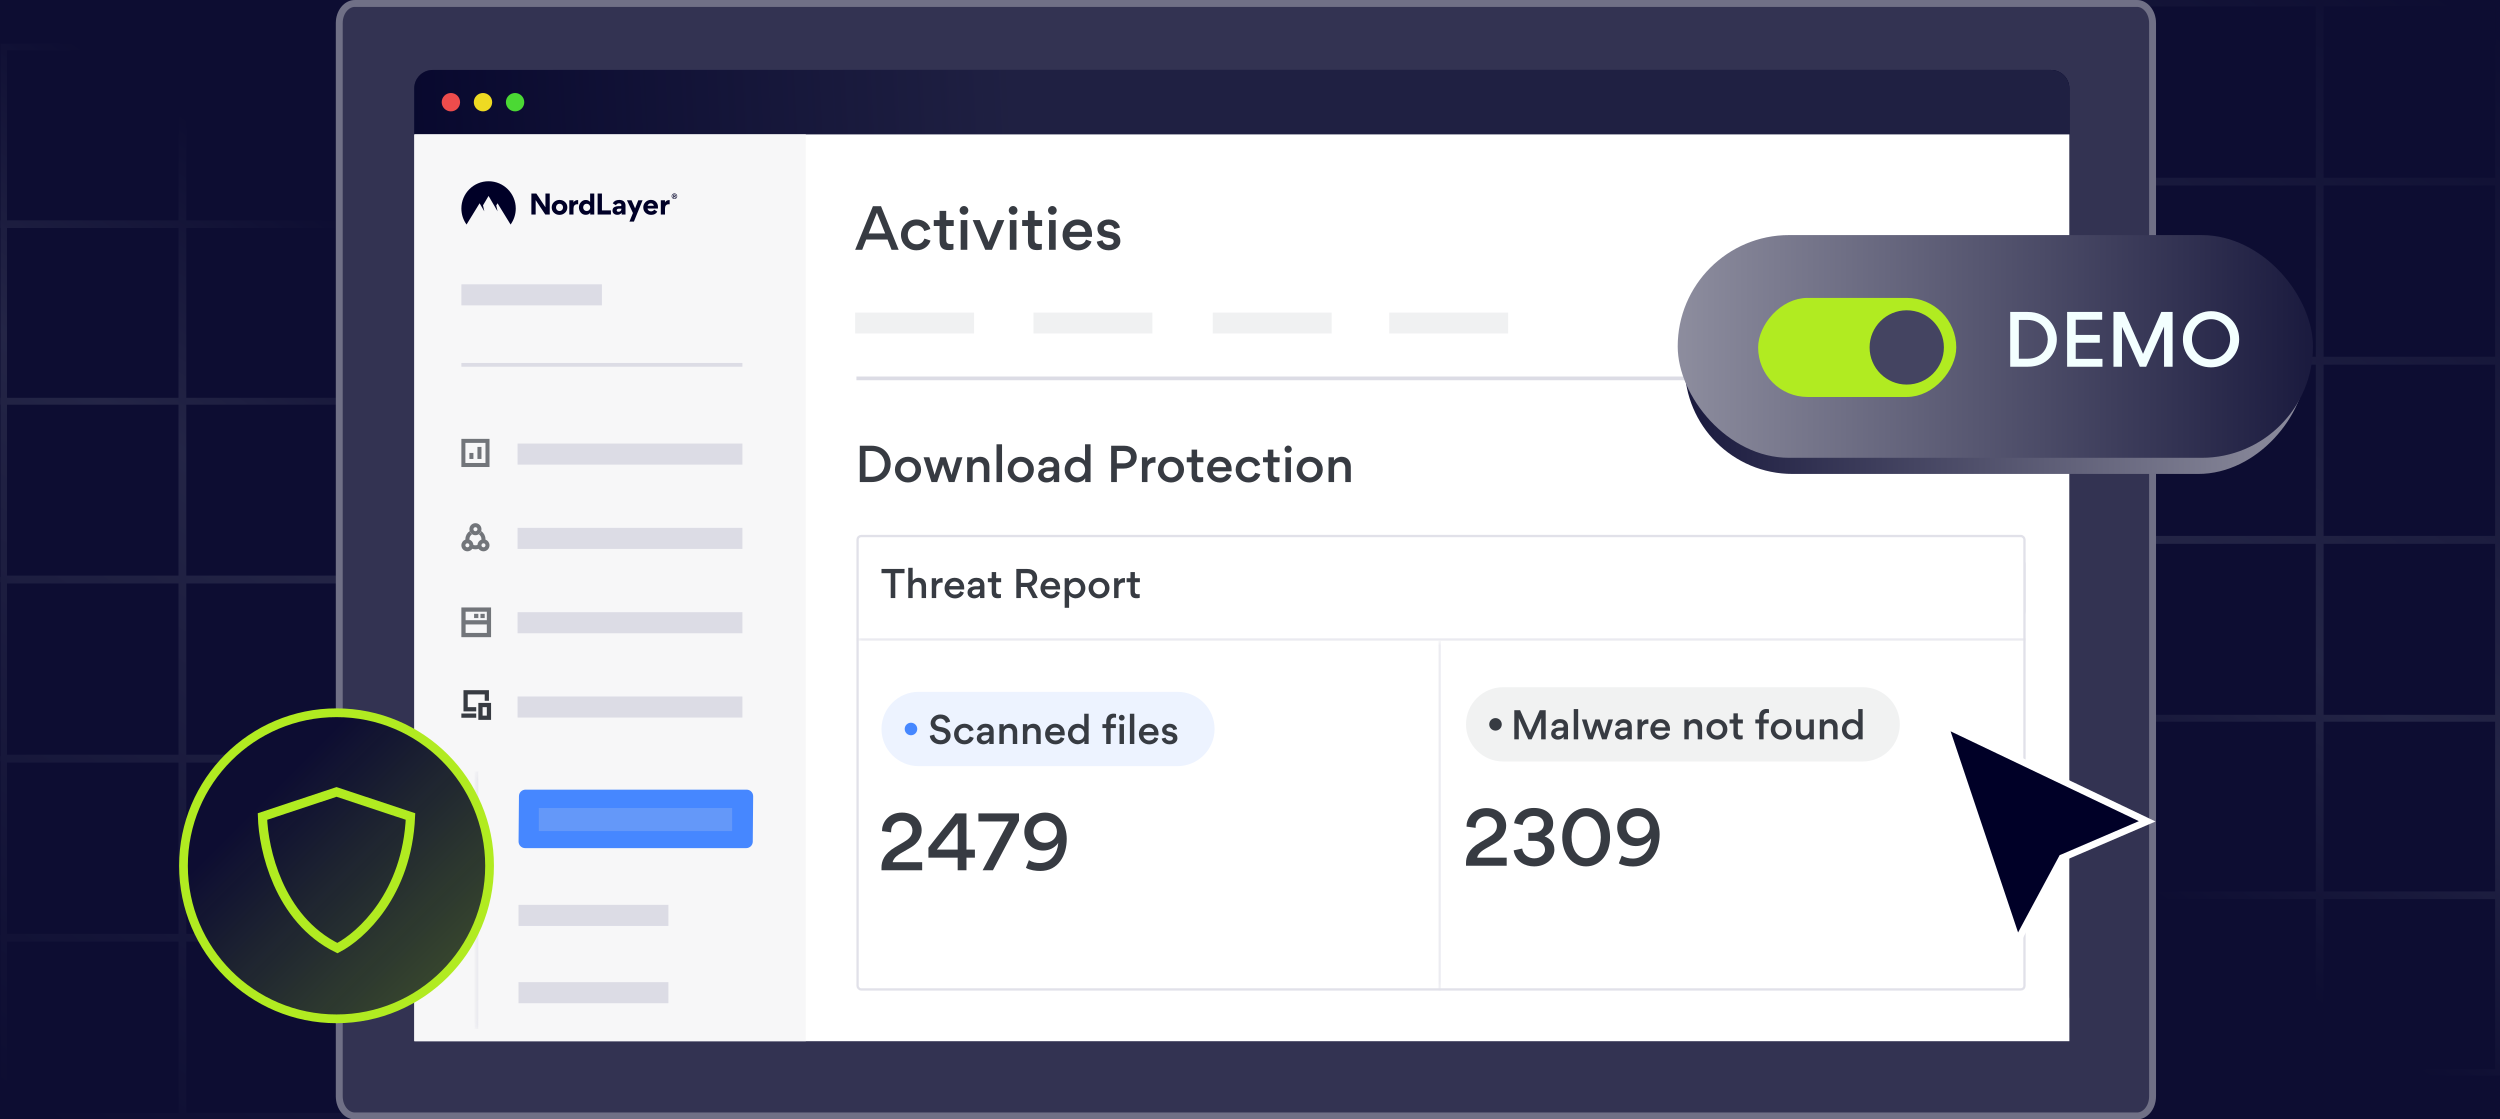 <svg width="335" height="150" viewBox="0 0 335 150" fill="none" xmlns="http://www.w3.org/2000/svg">
<g clip-path="url(#clip0_3440_232)">
<rect width="335" height="150" fill="#0D0D32"/>
<g opacity="0.1">
<path fill-rule="evenodd" clip-rule="evenodd" d="M311.367 0.875H334.343V23.819H311.367V0.875ZM335.219 1.26946e-05V24.694H310.491V1.26946e-05H335.219Z" fill="url(#paint0_linear_3440_232)"/>
<path fill-rule="evenodd" clip-rule="evenodd" d="M311.367 24.863H334.343V47.807H311.367V24.863ZM335.219 23.988V48.682H310.491V23.988H335.219Z" fill="url(#paint1_linear_3440_232)"/>
<path fill-rule="evenodd" clip-rule="evenodd" d="M311.367 48.868H334.343V71.812H311.367V48.868ZM335.219 47.993V72.687H310.491V47.993H335.219Z" fill="url(#paint2_linear_3440_232)"/>
<path fill-rule="evenodd" clip-rule="evenodd" d="M311.367 72.874H334.343V95.817H311.367V72.874ZM335.219 71.999V96.693H310.491V71.999H335.219Z" fill="url(#paint3_linear_3440_232)"/>
<path fill-rule="evenodd" clip-rule="evenodd" d="M311.367 96.661H334.343V119.605H311.367V96.661ZM335.219 95.786V120.48H310.491V95.786H335.219Z" fill="url(#paint4_linear_3440_232)"/>
<path fill-rule="evenodd" clip-rule="evenodd" d="M311.367 120.322H334.343V143.265H311.367V120.322ZM335.219 119.447V144.14H310.491V119.447H335.219Z" fill="url(#paint5_linear_3440_232)"/>
<path fill-rule="evenodd" clip-rule="evenodd" d="M287.346 0.875H310.321V23.819H287.346V0.875ZM311.197 0V24.694H286.469V0H311.197Z" fill="url(#paint6_linear_3440_232)"/>
<path fill-rule="evenodd" clip-rule="evenodd" d="M287.346 24.863H310.321V47.807H287.346V24.863ZM311.197 23.988V48.682H286.469V23.988H311.197Z" fill="url(#paint7_linear_3440_232)"/>
<path fill-rule="evenodd" clip-rule="evenodd" d="M287.346 48.868H310.321V71.812H287.346V48.868ZM311.197 47.993V72.687H286.469V47.993H311.197Z" fill="url(#paint8_linear_3440_232)"/>
<path fill-rule="evenodd" clip-rule="evenodd" d="M287.346 72.874H310.321V95.818H287.346V72.874ZM311.197 71.999V96.693H286.469V71.999H311.197Z" fill="url(#paint9_linear_3440_232)"/>
<path fill-rule="evenodd" clip-rule="evenodd" d="M287.346 96.661H310.321V119.605H287.346V96.661ZM311.197 95.786V120.48H286.469V95.786H311.197Z" fill="url(#paint10_linear_3440_232)"/>
<path fill-rule="evenodd" clip-rule="evenodd" d="M287.346 120.322H310.321V143.266H287.346V120.322ZM311.197 119.447V144.141H286.469V119.447H311.197Z" fill="url(#paint11_linear_3440_232)"/>
<path fill-rule="evenodd" clip-rule="evenodd" d="M263.324 0.875H286.299V23.819H263.324V0.875ZM287.176 1.05975e-05V24.694H262.448V1.05975e-05H287.176Z" fill="url(#paint12_linear_3440_232)"/>
<path fill-rule="evenodd" clip-rule="evenodd" d="M263.324 24.863H286.299V47.807H263.324V24.863ZM287.176 23.988V48.682H262.448V23.988H287.176Z" fill="url(#paint13_linear_3440_232)"/>
<path fill-rule="evenodd" clip-rule="evenodd" d="M263.324 48.868H286.299V71.812H263.324V48.868ZM287.176 47.993V72.687H262.448V47.993H287.176Z" fill="url(#paint14_linear_3440_232)"/>
<path fill-rule="evenodd" clip-rule="evenodd" d="M263.324 72.874H286.299V95.817H263.324V72.874ZM287.176 71.999V96.693H262.448V71.999H287.176Z" fill="url(#paint15_linear_3440_232)"/>
<path fill-rule="evenodd" clip-rule="evenodd" d="M263.324 96.661H286.299V119.605H263.324V96.661ZM287.176 95.786V120.48H262.448V95.786H287.176Z" fill="url(#paint16_linear_3440_232)"/>
<path fill-rule="evenodd" clip-rule="evenodd" d="M263.324 120.322H286.299V143.265H263.324V120.322ZM287.176 119.447V144.14H262.448V119.447H287.176Z" fill="url(#paint17_linear_3440_232)"/>
<path fill-rule="evenodd" clip-rule="evenodd" d="M239.475 0.875H262.451V23.819H239.475V0.875ZM263.327 9.55645e-06V24.694H238.599V9.55645e-06H263.327Z" fill="url(#paint18_linear_3440_232)"/>
<path fill-rule="evenodd" clip-rule="evenodd" d="M239.475 24.863H262.451V47.807H239.475V24.863ZM263.327 23.988V48.682H238.599V23.988H263.327Z" fill="url(#paint19_linear_3440_232)"/>
<path fill-rule="evenodd" clip-rule="evenodd" d="M239.475 48.868H262.451V71.812H239.475V48.868ZM263.327 47.993V72.687H238.599V47.993H263.327Z" fill="url(#paint20_linear_3440_232)"/>
<path fill-rule="evenodd" clip-rule="evenodd" d="M239.475 72.874H262.451V95.817H239.475V72.874ZM263.327 71.999V96.693H238.599V71.999H263.327Z" fill="url(#paint21_linear_3440_232)"/>
<path fill-rule="evenodd" clip-rule="evenodd" d="M239.475 96.661H262.451V119.605H239.475V96.661ZM263.327 95.786V120.48H238.599V95.786H263.327Z" fill="url(#paint22_linear_3440_232)"/>
<path fill-rule="evenodd" clip-rule="evenodd" d="M239.475 120.322H262.45V143.265H239.475V120.322ZM263.326 119.447V144.14H238.599V119.447H263.326Z" fill="url(#paint23_linear_3440_232)"/>
<path fill-rule="evenodd" clip-rule="evenodd" d="M215.626 0.875H238.601V23.819H215.626V0.875ZM239.477 8.5154e-06V24.694H214.75V8.5154e-06H239.477Z" fill="url(#paint24_linear_3440_232)"/>
<path fill-rule="evenodd" clip-rule="evenodd" d="M215.626 24.863H238.601V47.807H215.626V24.863ZM239.477 23.988V48.682H214.75V23.988H239.477Z" fill="url(#paint25_linear_3440_232)"/>
<path fill-rule="evenodd" clip-rule="evenodd" d="M215.626 48.868H238.601V71.812H215.626V48.868ZM239.477 47.993V72.687H214.75V47.993H239.477Z" fill="url(#paint26_linear_3440_232)"/>
<path fill-rule="evenodd" clip-rule="evenodd" d="M215.626 72.874H238.601V95.818H215.626V72.874ZM239.477 71.999V96.693H214.75V71.999H239.477Z" fill="url(#paint27_linear_3440_232)"/>
<path fill-rule="evenodd" clip-rule="evenodd" d="M215.626 96.661H238.601V119.605H215.626V96.661ZM239.477 95.786V120.48H214.75V95.786H239.477Z" fill="url(#paint28_linear_3440_232)"/>
<path fill-rule="evenodd" clip-rule="evenodd" d="M215.626 120.322H238.601V143.265H215.626V120.322ZM239.477 119.447V144.141H214.75V119.447H239.477Z" fill="url(#paint29_linear_3440_232)"/>
<path fill-rule="evenodd" clip-rule="evenodd" d="M191.954 0.875H214.93V23.819H191.954V0.875ZM215.806 7.4821e-06V24.694H191.078V7.4821e-06H215.806Z" fill="url(#paint30_linear_3440_232)"/>
<path fill-rule="evenodd" clip-rule="evenodd" d="M191.954 24.863H214.93V47.807H191.954V24.863ZM215.806 23.988V48.682H191.078V23.988H215.806Z" fill="url(#paint31_linear_3440_232)"/>
<path fill-rule="evenodd" clip-rule="evenodd" d="M191.954 48.868H214.93V71.812H191.954V48.868ZM215.806 47.993V72.687H191.078V47.993H215.806Z" fill="url(#paint32_linear_3440_232)"/>
<path fill-rule="evenodd" clip-rule="evenodd" d="M191.954 72.874H214.93V95.818H191.954V72.874ZM215.806 71.999V96.693H191.078V71.999H215.806Z" fill="url(#paint33_linear_3440_232)"/>
<path fill-rule="evenodd" clip-rule="evenodd" d="M191.954 96.661H214.93V119.605H191.954V96.661ZM215.806 95.786V120.48H191.078V95.786H215.806Z" fill="url(#paint34_linear_3440_232)"/>
<path fill-rule="evenodd" clip-rule="evenodd" d="M191.954 120.322H214.93V143.266H191.954V120.322ZM215.806 119.447V144.141H191.078V119.447H215.806Z" fill="url(#paint35_linear_3440_232)"/>
</g>
<g opacity="0.1">
<path fill-rule="evenodd" clip-rule="evenodd" d="M23.914 149.125H0.939V126.181H23.914V149.125ZM0.062 150V125.306H24.79V150H0.062Z" fill="url(#paint36_linear_3440_232)"/>
<path fill-rule="evenodd" clip-rule="evenodd" d="M23.914 125.137H0.939V102.193H23.914V125.137ZM0.063 126.012V101.318H24.79V126.012H0.063Z" fill="url(#paint37_linear_3440_232)"/>
<path fill-rule="evenodd" clip-rule="evenodd" d="M23.914 101.132H0.939V78.188H23.914V101.132ZM0.063 102.007V77.313H24.79V102.007H0.063Z" fill="url(#paint38_linear_3440_232)"/>
<path fill-rule="evenodd" clip-rule="evenodd" d="M23.914 77.126H0.939V54.182H23.914V77.126ZM0.062 78.001V53.307H24.79V78.001H0.062Z" fill="url(#paint39_linear_3440_232)"/>
<path fill-rule="evenodd" clip-rule="evenodd" d="M23.914 53.339H0.939V30.395H23.914V53.339ZM0.062 54.214V29.52H24.79V54.214H0.062Z" fill="url(#paint40_linear_3440_232)"/>
<path fill-rule="evenodd" clip-rule="evenodd" d="M23.914 29.678H0.939V6.735H23.914V29.678ZM0.062 30.553V5.86H24.79V30.553H0.062Z" fill="url(#paint41_linear_3440_232)"/>
<path fill-rule="evenodd" clip-rule="evenodd" d="M47.936 149.125H24.96V126.181H47.936V149.125ZM24.084 150V125.306H48.812V150H24.084Z" fill="url(#paint42_linear_3440_232)"/>
<path fill-rule="evenodd" clip-rule="evenodd" d="M47.936 125.137H24.96V102.193H47.936V125.137ZM24.084 126.012V101.318H48.812V126.012H24.084Z" fill="url(#paint43_linear_3440_232)"/>
<path fill-rule="evenodd" clip-rule="evenodd" d="M47.936 101.132H24.96V78.188H47.936V101.132ZM24.084 102.007V77.313H48.812V102.007H24.084Z" fill="url(#paint44_linear_3440_232)"/>
<path fill-rule="evenodd" clip-rule="evenodd" d="M47.936 77.126H24.96V54.182H47.936V77.126ZM24.084 78.001V53.307H48.812V78.001H24.084Z" fill="url(#paint45_linear_3440_232)"/>
<path fill-rule="evenodd" clip-rule="evenodd" d="M47.936 53.339H24.96V30.395H47.936V53.339ZM24.084 54.214V29.52H48.812V54.214H24.084Z" fill="url(#paint46_linear_3440_232)"/>
<path fill-rule="evenodd" clip-rule="evenodd" d="M47.936 29.678H24.96V6.734H47.936V29.678ZM24.084 30.553V5.859H48.812V30.553H24.084Z" fill="url(#paint47_linear_3440_232)"/>
<path fill-rule="evenodd" clip-rule="evenodd" d="M71.957 149.125H48.982V126.181H71.957V149.125ZM48.106 150V125.306H72.833V150H48.106Z" fill="url(#paint48_linear_3440_232)"/>
<path fill-rule="evenodd" clip-rule="evenodd" d="M71.957 125.137H48.982V102.193H71.957V125.137ZM48.106 126.012V101.318H72.833V126.012H48.106Z" fill="url(#paint49_linear_3440_232)"/>
<path fill-rule="evenodd" clip-rule="evenodd" d="M71.957 101.132H48.982V78.188H71.957V101.132ZM48.106 102.007V77.313H72.833V102.007H48.106Z" fill="url(#paint50_linear_3440_232)"/>
<path fill-rule="evenodd" clip-rule="evenodd" d="M71.957 77.126H48.982V54.182H71.957V77.126ZM48.106 78.001V53.307H72.833V78.001H48.106Z" fill="url(#paint51_linear_3440_232)"/>
<path fill-rule="evenodd" clip-rule="evenodd" d="M71.957 53.339H48.982V30.395H71.957V53.339ZM48.106 54.214V29.52H72.833V54.214H48.106Z" fill="url(#paint52_linear_3440_232)"/>
<path fill-rule="evenodd" clip-rule="evenodd" d="M71.957 29.678H48.982V6.735H71.957V29.678ZM48.106 30.553V5.86H72.833V30.553H48.106Z" fill="url(#paint53_linear_3440_232)"/>
<path fill-rule="evenodd" clip-rule="evenodd" d="M95.806 149.125H72.831V126.181H95.806V149.125ZM71.954 150V125.306H96.682V150H71.954Z" fill="url(#paint54_linear_3440_232)"/>
<path fill-rule="evenodd" clip-rule="evenodd" d="M95.806 125.137H72.831V102.193H95.806V125.137ZM71.954 126.012V101.318H96.682V126.012H71.954Z" fill="url(#paint55_linear_3440_232)"/>
<path fill-rule="evenodd" clip-rule="evenodd" d="M95.806 101.132H72.831V78.188H95.806V101.132ZM71.954 102.007V77.313H96.682V102.007H71.954Z" fill="url(#paint56_linear_3440_232)"/>
<path fill-rule="evenodd" clip-rule="evenodd" d="M95.806 77.126H72.831V54.182H95.806V77.126ZM71.954 78.001V53.307H96.682V78.001H71.954Z" fill="url(#paint57_linear_3440_232)"/>
<path fill-rule="evenodd" clip-rule="evenodd" d="M95.806 53.339H72.831V30.395H95.806V53.339ZM71.954 54.214V29.52H96.682V54.214H71.954Z" fill="url(#paint58_linear_3440_232)"/>
<path fill-rule="evenodd" clip-rule="evenodd" d="M95.806 29.678H72.831V6.735H95.806V29.678ZM71.955 30.553V5.86H96.683V30.553H71.955Z" fill="url(#paint59_linear_3440_232)"/>
<path fill-rule="evenodd" clip-rule="evenodd" d="M119.655 149.125H96.68V126.181H119.655V149.125ZM95.804 150V125.306H120.532V150H95.804Z" fill="url(#paint60_linear_3440_232)"/>
<path fill-rule="evenodd" clip-rule="evenodd" d="M119.655 125.137H96.68V102.193H119.655V125.137ZM95.804 126.012V101.318H120.532V126.012H95.804Z" fill="url(#paint61_linear_3440_232)"/>
<path fill-rule="evenodd" clip-rule="evenodd" d="M119.655 101.132H96.68V78.188H119.655V101.132ZM95.804 102.007V77.313H120.532V102.007H95.804Z" fill="url(#paint62_linear_3440_232)"/>
<path fill-rule="evenodd" clip-rule="evenodd" d="M119.655 77.126H96.68V54.182H119.655V77.126ZM95.804 78.001V53.307H120.532V78.001H95.804Z" fill="url(#paint63_linear_3440_232)"/>
<path fill-rule="evenodd" clip-rule="evenodd" d="M119.655 53.339H96.68V30.395H119.655V53.339ZM95.804 54.214V29.52H120.532V54.214H95.804Z" fill="url(#paint64_linear_3440_232)"/>
<path fill-rule="evenodd" clip-rule="evenodd" d="M119.655 29.678H96.68V6.735H119.655V29.678ZM95.804 30.553V5.859H120.532V30.553H95.804Z" fill="url(#paint65_linear_3440_232)"/>
<path fill-rule="evenodd" clip-rule="evenodd" d="M143.327 149.125H120.352V126.181H143.327V149.125ZM119.475 150V125.306H144.203V150H119.475Z" fill="url(#paint66_linear_3440_232)"/>
<path fill-rule="evenodd" clip-rule="evenodd" d="M143.327 125.137H120.352V102.193H143.327V125.137ZM119.475 126.012V101.318H144.203V126.012H119.475Z" fill="url(#paint67_linear_3440_232)"/>
<path fill-rule="evenodd" clip-rule="evenodd" d="M143.327 101.132H120.352V78.188H143.327V101.132ZM119.475 102.007V77.313H144.203V102.007H119.475Z" fill="url(#paint68_linear_3440_232)"/>
<path fill-rule="evenodd" clip-rule="evenodd" d="M143.327 77.126H120.352V54.182H143.327V77.126ZM119.475 78.001V53.307H144.203V78.001H119.475Z" fill="url(#paint69_linear_3440_232)"/>
<path fill-rule="evenodd" clip-rule="evenodd" d="M143.327 53.339H120.352V30.395H143.327V53.339ZM119.475 54.214V29.52H144.203V54.214H119.475Z" fill="url(#paint70_linear_3440_232)"/>
<path fill-rule="evenodd" clip-rule="evenodd" d="M143.327 29.678H120.352V6.734H143.327V29.678ZM119.475 30.553V5.859H144.203V30.553H119.475Z" fill="url(#paint71_linear_3440_232)"/>
</g>
<path d="M45 3.099C45 1.388 46.14 0 47.546 0H286.36C287.766 0 288.906 1.388 288.906 3.099V146.901C288.906 148.612 287.766 150 286.36 150H47.546C46.14 150 45 148.612 45 146.901V3.099Z" fill="#000027"/>
<path d="M45 3.099C45 1.388 46.14 0 47.546 0H286.36C287.766 0 288.906 1.388 288.906 3.099V146.901C288.906 148.612 287.766 150 286.36 150H47.546C46.14 150 45 148.612 45 146.901V3.099Z" fill="white" fill-opacity="0.2"/>
<path d="M47.546 0.463H286.36C287.43 0.463 288.443 1.554 288.443 3.1V146.9C288.443 148.446 287.43 149.537 286.36 149.537H47.546C46.476 149.537 45.463 148.446 45.463 146.9V3.1C45.463 1.554 46.476 0.463 47.546 0.463Z" stroke="white" stroke-opacity="0.3" stroke-width="0.925"/>
<path d="M55.505 11.842C55.505 10.48 56.61 9.375 57.972 9.375H274.827C276.189 9.375 277.294 10.48 277.294 11.842V133.356C277.294 134.718 276.189 135.823 274.827 135.823H57.972C56.61 135.823 55.505 134.718 55.505 133.356V11.842Z" fill="#000027"/>
<path d="M55.505 11.842C55.505 10.48 56.61 9.375 57.972 9.375H274.827C276.189 9.375 277.294 10.48 277.294 11.842V133.356C277.294 134.718 276.189 135.823 274.827 135.823H57.972C56.61 135.823 55.505 134.718 55.505 133.356V11.842Z" fill="url(#paint72_linear_3440_232)"/>
<circle cx="60.42" cy="13.693" r="1.231" fill="#ED4C4C"/>
<circle cx="64.721" cy="13.693" r="1.231" fill="#EEDA22"/>
<circle cx="69.021" cy="13.693" r="1.231" fill="#4BD934"/>
<g clip-path="url(#clip1_3440_232)">
<rect width="221.789" height="121.513" transform="translate(55.505 18.01)" fill="white"/>
<rect x="114.59" y="41.887" width="15.932" height="2.801" fill="#F0F1F2"/>
<rect x="138.488" y="41.887" width="15.932" height="2.801" fill="#F0F1F2"/>
<rect x="162.51" y="41.887" width="15.932" height="2.801" fill="#F0F1F2"/>
<rect x="186.159" y="41.887" width="15.932" height="2.801" fill="#F0F1F2"/>
<path d="M114.761 50.702H268.966" stroke="#DCDCE5" stroke-width="0.498"/>
<path d="M115.531 33.476H114.59L116.972 27.628H118.055L120.422 33.476H119.467L118.936 32.102H116.069L115.531 33.476ZM118.615 31.288L117.502 28.509L116.397 31.288H118.615Z" fill="#373B42"/>
<path d="M122.807 33.543C121.635 33.543 120.731 32.647 120.731 31.474C120.731 30.339 121.635 29.406 122.822 29.406C123.808 29.406 124.495 30.018 124.667 30.69L123.86 30.959C123.771 30.645 123.479 30.212 122.815 30.212C122.165 30.212 121.642 30.705 121.642 31.459C121.642 32.206 122.143 32.736 122.822 32.736C123.509 32.736 123.756 32.281 123.875 31.975L124.689 32.236C124.51 32.849 123.89 33.543 122.807 33.543Z" fill="#373B42"/>
<path d="M127.799 30.287H126.791V32.191C126.791 32.535 126.962 32.707 127.403 32.707C127.485 32.707 127.597 32.699 127.761 32.677V33.431C127.522 33.506 127.239 33.513 127.127 33.513C126.342 33.513 125.902 33.207 125.902 32.236V30.287H125.125V29.488H125.902V28.256H126.791V29.488H127.799V30.287Z" fill="#373B42"/>
<path d="M128.589 28.196C128.589 28.517 128.85 28.778 129.171 28.778C129.492 28.778 129.754 28.517 129.754 28.196C129.754 27.875 129.492 27.606 129.171 27.606C128.85 27.606 128.589 27.875 128.589 28.196ZM128.731 33.476V29.488H129.619V33.476H128.731Z" fill="#373B42"/>
<path d="M132.026 33.476L130.339 29.488H131.302L132.475 32.438L133.647 29.488H134.581L132.915 33.476H132.026Z" fill="#373B42"/>
<path d="M135.174 28.196C135.174 28.517 135.436 28.778 135.757 28.778C136.078 28.778 136.339 28.517 136.339 28.196C136.339 27.875 136.078 27.606 135.757 27.606C135.436 27.606 135.174 27.875 135.174 28.196ZM135.316 33.476V29.488H136.205V33.476H135.316Z" fill="#373B42"/>
<path d="M139.643 30.287H138.634V32.191C138.634 32.535 138.806 32.707 139.247 32.707C139.329 32.707 139.441 32.699 139.605 32.677V33.431C139.366 33.506 139.083 33.513 138.971 33.513C138.186 33.513 137.746 33.207 137.746 32.236V30.287H136.969V29.488H137.746V28.256H138.634V29.488H139.643V30.287Z" fill="#373B42"/>
<path d="M140.433 28.196C140.433 28.517 140.694 28.778 141.015 28.778C141.336 28.778 141.598 28.517 141.598 28.196C141.598 27.875 141.336 27.606 141.015 27.606C140.694 27.606 140.433 27.875 140.433 28.196ZM140.575 33.476V29.488H141.463V33.476H140.575Z" fill="#373B42"/>
<path d="M144.393 30.168C143.848 30.168 143.422 30.526 143.34 31.071H145.431C145.401 30.503 144.946 30.168 144.393 30.168ZM146.32 31.743H143.295C143.31 32.356 143.878 32.781 144.46 32.781C144.946 32.781 145.357 32.595 145.521 32.109L146.26 32.363C146.036 33.11 145.267 33.55 144.475 33.55C143.295 33.55 142.384 32.662 142.384 31.474C142.384 30.347 143.236 29.406 144.393 29.406C145.633 29.406 146.335 30.265 146.335 31.467C146.335 31.556 146.335 31.646 146.32 31.743Z" fill="#373B42"/>
<path d="M148.57 33.543C147.472 33.543 147.024 32.834 146.971 32.386L147.741 32.191C147.808 32.535 148.114 32.819 148.57 32.819C148.988 32.819 149.234 32.632 149.234 32.356C149.234 32.042 148.995 31.945 148.428 31.855C147.703 31.736 147.054 31.512 147.054 30.631C147.054 29.996 147.666 29.406 148.555 29.406C149.608 29.406 150.011 30.108 150.063 30.503L149.309 30.683C149.242 30.414 149.025 30.123 148.525 30.123C148.211 30.123 147.912 30.302 147.912 30.556C147.912 30.877 148.159 30.974 148.697 31.049C149.443 31.146 150.13 31.43 150.13 32.303C150.13 32.931 149.63 33.543 148.57 33.543Z" fill="#373B42"/>
<path d="M119.357 62.165C119.357 63.285 118.567 64.599 116.768 64.599H115.212V59.726H116.756C118.629 59.726 119.357 61.151 119.357 62.165ZM118.554 62.165C118.554 61.406 118.025 60.435 116.743 60.435H115.978V63.889H116.737C118.019 63.889 118.554 62.98 118.554 62.165Z" fill="#373B42"/>
<path d="M119.92 62.931C119.92 61.947 120.717 61.207 121.681 61.207C122.634 61.207 123.424 61.941 123.424 62.918C123.424 63.902 122.652 64.655 121.675 64.655C120.717 64.655 119.92 63.914 119.92 62.931ZM120.679 62.918C120.679 63.485 121.078 63.983 121.681 63.983C122.285 63.983 122.671 63.503 122.671 62.931C122.671 62.358 122.279 61.879 121.675 61.879C121.078 61.879 120.679 62.346 120.679 62.918Z" fill="#373B42"/>
<path d="M127.511 63.628L128.208 61.275H128.967L127.903 64.599H127.131L126.366 62.265H126.353L125.581 64.599H124.822L123.758 61.275H124.536L125.233 63.621H125.239L125.992 61.275H126.739L127.498 63.628H127.511Z" fill="#373B42"/>
<path d="M131.835 62.738C131.835 62.265 131.611 61.91 131.101 61.91C130.634 61.91 130.336 62.246 130.336 62.75V64.599H129.595V61.275H130.317V61.723C130.634 61.294 131.07 61.207 131.331 61.207C132.178 61.207 132.576 61.798 132.576 62.551V64.599H131.835V62.738Z" fill="#373B42"/>
<path d="M134.274 64.599H133.533V59.533H134.274V64.599Z" fill="#373B42"/>
<path d="M135.035 62.931C135.035 61.947 135.832 61.207 136.796 61.207C137.748 61.207 138.539 61.941 138.539 62.918C138.539 63.902 137.767 64.655 136.79 64.655C135.832 64.655 135.035 63.914 135.035 62.931ZM135.794 62.918C135.794 63.485 136.193 63.983 136.796 63.983C137.4 63.983 137.786 63.503 137.786 62.931C137.786 62.358 137.394 61.879 136.79 61.879C136.193 61.879 135.794 62.346 135.794 62.918Z" fill="#373B42"/>
<path d="M141.933 64.599H141.205V64.144C140.962 64.549 140.539 64.655 140.228 64.655C139.581 64.655 139.108 64.25 139.108 63.678V63.64C139.108 62.868 139.91 62.626 140.489 62.626H140.9C141.124 62.626 141.211 62.508 141.211 62.346C141.211 62.084 140.993 61.842 140.558 61.842C140.153 61.842 139.886 62.072 139.83 62.389L139.157 62.24C139.189 61.96 139.444 61.537 139.904 61.337C140.097 61.25 140.334 61.207 140.576 61.207C141.136 61.207 141.603 61.406 141.821 61.885C141.902 62.066 141.933 62.259 141.933 62.483V64.599ZM141.205 63.254V63.148H140.489C140.209 63.148 139.848 63.298 139.848 63.609C139.848 63.883 140.066 64.063 140.377 64.063C140.881 64.063 141.205 63.752 141.205 63.254Z" fill="#373B42"/>
<path d="M142.662 62.931C142.662 62.097 143.279 61.213 144.318 61.213C144.61 61.213 145.146 61.356 145.394 61.748V59.533H146.135V64.599H145.413V64.082C145.152 64.511 144.567 64.648 144.299 64.648C143.341 64.648 142.662 63.827 142.662 62.931ZM145.407 62.931C145.407 62.358 145.009 61.879 144.411 61.879C143.808 61.879 143.415 62.358 143.415 62.931C143.415 63.503 143.814 63.976 144.411 63.976C145.009 63.976 145.407 63.503 145.407 62.931Z" fill="#373B42"/>
<path d="M152.323 61.238C152.323 62.084 151.701 62.794 150.525 62.794H149.66V64.599H148.894V59.726H150.618C151.838 59.726 152.323 60.485 152.323 61.238ZM151.545 61.257C151.545 60.889 151.352 60.435 150.55 60.435H149.66V62.09H150.55C151.29 62.09 151.545 61.642 151.545 61.257Z" fill="#373B42"/>
<path d="M154.835 62.022C154.773 62.01 154.636 62.003 154.624 62.003C154.057 62.003 153.759 62.34 153.759 62.912V64.599H153.018V61.275H153.74V61.786C153.945 61.425 154.306 61.244 154.655 61.244C154.68 61.244 154.779 61.25 154.835 61.263V62.022Z" fill="#373B42"/>
<path d="M155.158 62.931C155.158 61.947 155.955 61.207 156.919 61.207C157.871 61.207 158.662 61.941 158.662 62.918C158.662 63.902 157.89 64.655 156.913 64.655C155.955 64.655 155.158 63.914 155.158 62.931ZM155.917 62.918C155.917 63.485 156.315 63.983 156.919 63.983C157.523 63.983 157.909 63.503 157.909 62.931C157.909 62.358 157.517 61.879 156.913 61.879C156.315 61.879 155.917 62.346 155.917 62.918Z" fill="#373B42"/>
<path d="M161.254 61.941H160.414V63.528C160.414 63.814 160.557 63.958 160.925 63.958C160.993 63.958 161.086 63.951 161.223 63.933V64.561C161.024 64.624 160.788 64.63 160.694 64.63C160.041 64.63 159.674 64.374 159.674 63.566V61.941H159.026V61.275H159.674V60.248H160.414V61.275H161.254V61.941Z" fill="#373B42"/>
<path d="M163.426 61.842C162.972 61.842 162.617 62.14 162.549 62.595H164.291C164.267 62.122 163.887 61.842 163.426 61.842ZM165.032 63.155H162.512C162.524 63.665 162.997 64.02 163.482 64.02C163.887 64.02 164.229 63.864 164.366 63.46L164.982 63.671C164.796 64.294 164.154 64.661 163.495 64.661C162.511 64.661 161.752 63.92 161.752 62.931C161.752 61.991 162.462 61.207 163.426 61.207C164.459 61.207 165.044 61.922 165.044 62.925C165.044 62.999 165.044 63.074 165.032 63.155Z" fill="#373B42"/>
<path d="M167.311 64.655C166.334 64.655 165.581 63.908 165.581 62.931C165.581 61.985 166.334 61.207 167.324 61.207C168.145 61.207 168.718 61.717 168.861 62.277L168.189 62.501C168.114 62.24 167.871 61.879 167.317 61.879C166.776 61.879 166.34 62.29 166.34 62.918C166.34 63.541 166.757 63.983 167.324 63.983C167.896 63.983 168.102 63.603 168.201 63.348L168.88 63.566C168.73 64.076 168.214 64.655 167.311 64.655Z" fill="#373B42"/>
<path d="M171.471 61.941H170.631V63.528C170.631 63.814 170.774 63.958 171.141 63.958C171.209 63.958 171.303 63.951 171.44 63.933V64.561C171.241 64.624 171.004 64.63 170.911 64.63C170.257 64.63 169.89 64.374 169.89 63.566V61.941H169.243V61.275H169.89V60.248H170.631V61.275H171.471V61.941Z" fill="#373B42"/>
<path d="M172.129 60.199C172.129 60.466 172.347 60.684 172.615 60.684C172.882 60.684 173.1 60.466 173.1 60.199C173.1 59.931 172.882 59.707 172.615 59.707C172.347 59.707 172.129 59.931 172.129 60.199ZM172.247 64.599V61.275H172.988V64.599H172.247Z" fill="#373B42"/>
<path d="M173.749 62.931C173.749 61.947 174.546 61.207 175.51 61.207C176.463 61.207 177.253 61.941 177.253 62.918C177.253 63.902 176.481 64.655 175.504 64.655C174.546 64.655 173.749 63.914 173.749 62.931ZM174.509 62.918C174.509 63.485 174.907 63.983 175.51 63.983C176.114 63.983 176.5 63.503 176.5 62.931C176.5 62.358 176.108 61.879 175.504 61.879C174.907 61.879 174.509 62.346 174.509 62.918Z" fill="#373B42"/>
<path d="M180.268 62.738C180.268 62.265 180.044 61.91 179.533 61.91C179.066 61.91 178.768 62.246 178.768 62.75V64.599H178.027V61.275H178.749V61.723C179.066 61.294 179.502 61.207 179.764 61.207C180.61 61.207 181.008 61.798 181.008 62.551V64.599H180.268V62.738Z" fill="#373B42"/>
<g clip-path="url(#clip2_3440_232)">
<rect x="114.761" y="71.674" width="156.672" height="61.065" rx="0.63" fill="white"/>
<mask id="path-17-inside-1_3440_232" fill="white">
<path d="M114.761 71.674H322.013V85.861H114.761V71.674Z"/>
</mask>
<path d="M322.013 85.861V85.549H114.761V85.861V86.172H322.013V85.861Z" fill="#E1E1E9" mask="url(#path-17-inside-1_3440_232)"/>
<path d="M119.355 76.808H118.12V76.24H121.207V76.808H119.967V80.139H119.355V76.808Z" fill="#373B42"/>
<path d="M123.498 78.65C123.498 78.272 123.319 77.988 122.91 77.988C122.537 77.988 122.298 78.257 122.298 78.66V80.139H121.706V76.086H122.298V77.819C122.552 77.495 122.886 77.425 123.095 77.425C123.772 77.425 124.09 77.898 124.09 78.501V80.139H123.498V78.65Z" fill="#373B42"/>
<path d="M126.31 78.078C126.26 78.067 126.151 78.063 126.141 78.063C125.688 78.063 125.449 78.331 125.449 78.79V80.139H124.856V77.48H125.434V77.888C125.598 77.6 125.887 77.455 126.166 77.455C126.186 77.455 126.265 77.46 126.31 77.47V78.078Z" fill="#373B42"/>
<path d="M127.912 77.933C127.549 77.933 127.265 78.172 127.21 78.535H128.605C128.585 78.157 128.281 77.933 127.912 77.933ZM129.197 78.984H127.181C127.191 79.392 127.569 79.676 127.957 79.676C128.281 79.676 128.555 79.551 128.664 79.228L129.157 79.397C129.008 79.895 128.495 80.189 127.967 80.189C127.181 80.189 126.573 79.596 126.573 78.804C126.573 78.053 127.141 77.425 127.912 77.425C128.739 77.425 129.207 77.998 129.207 78.799C129.207 78.859 129.207 78.919 129.197 78.984Z" fill="#373B42"/>
<path d="M131.912 80.139H131.329V79.775C131.135 80.099 130.796 80.183 130.547 80.183C130.03 80.183 129.651 79.86 129.651 79.402V79.372C129.651 78.755 130.293 78.56 130.757 78.56H131.085C131.264 78.56 131.334 78.466 131.334 78.336C131.334 78.127 131.16 77.933 130.811 77.933C130.488 77.933 130.274 78.117 130.229 78.371L129.691 78.252C129.716 78.028 129.92 77.689 130.289 77.53C130.443 77.46 130.632 77.425 130.826 77.425C131.274 77.425 131.648 77.585 131.822 77.968C131.887 78.112 131.912 78.267 131.912 78.446V80.139ZM131.329 79.063V78.979H130.757C130.532 78.979 130.244 79.098 130.244 79.347C130.244 79.566 130.418 79.71 130.667 79.71C131.07 79.71 131.329 79.462 131.329 79.063Z" fill="#373B42"/>
<path d="M134.154 78.013H133.481V79.282C133.481 79.511 133.596 79.626 133.89 79.626C133.944 79.626 134.019 79.621 134.129 79.606V80.109C133.969 80.159 133.78 80.164 133.705 80.164C133.183 80.164 132.889 79.96 132.889 79.312V78.013H132.371V77.48H132.889V76.659H133.481V77.48H134.154V78.013Z" fill="#373B42"/>
<path d="M136.8 78.66V80.139H136.187V76.24H137.651C138.632 76.24 138.98 76.833 138.98 77.44C138.98 77.938 138.721 78.351 138.209 78.535L139.075 80.139H138.398L137.611 78.66H136.8ZM137.586 78.107C138.179 78.107 138.358 77.759 138.358 77.455C138.358 77.161 138.223 76.808 137.586 76.808H136.8V78.107H137.586Z" fill="#373B42"/>
<path d="M140.763 77.933C140.399 77.933 140.116 78.172 140.061 78.535H141.455C141.435 78.157 141.131 77.933 140.763 77.933ZM142.047 78.984H140.031C140.041 79.392 140.419 79.676 140.808 79.676C141.131 79.676 141.405 79.551 141.515 79.228L142.008 79.397C141.858 79.895 141.345 80.189 140.818 80.189C140.031 80.189 139.424 79.596 139.424 78.804C139.424 78.053 139.991 77.425 140.763 77.425C141.589 77.425 142.057 77.998 142.057 78.799C142.057 78.859 142.057 78.919 142.047 78.984Z" fill="#373B42"/>
<path d="M145.439 78.799C145.439 79.521 144.906 80.178 144.12 80.178C143.916 80.178 143.468 80.074 143.258 79.75V81.448H142.666V77.48H143.244V77.893C143.468 77.53 143.901 77.43 144.135 77.43C144.951 77.43 145.439 78.132 145.439 78.799ZM143.248 78.804C143.248 79.262 143.562 79.641 144.045 79.641C144.523 79.641 144.842 79.262 144.842 78.804C144.842 78.346 144.528 77.963 144.045 77.963C143.562 77.963 143.248 78.346 143.248 78.804Z" fill="#373B42"/>
<path d="M145.871 78.804C145.871 78.018 146.508 77.425 147.28 77.425C148.041 77.425 148.674 78.013 148.674 78.794C148.674 79.581 148.056 80.183 147.275 80.183C146.508 80.183 145.871 79.591 145.871 78.804ZM146.478 78.794C146.478 79.248 146.797 79.646 147.28 79.646C147.763 79.646 148.071 79.262 148.071 78.804C148.071 78.346 147.758 77.963 147.275 77.963C146.797 77.963 146.478 78.336 146.478 78.794Z" fill="#373B42"/>
<path d="M150.747 78.078C150.697 78.067 150.587 78.063 150.577 78.063C150.124 78.063 149.885 78.331 149.885 78.79V80.139H149.293V77.48H149.87V77.888C150.035 77.6 150.324 77.455 150.602 77.455C150.622 77.455 150.702 77.46 150.747 77.47V78.078Z" fill="#373B42"/>
<path d="M152.746 78.013H152.074V79.282C152.074 79.511 152.188 79.626 152.482 79.626C152.537 79.626 152.612 79.621 152.721 79.606V80.109C152.562 80.159 152.373 80.164 152.298 80.164C151.775 80.164 151.482 79.96 151.482 79.312V78.013H150.964V77.48H151.482V76.659H152.074V77.48H152.746V78.013Z" fill="#373B42"/>
<rect x="271.522" y="75.065" width="46.977" height="7.404" rx="0.474" stroke="#E1E1E9" stroke-width="0.311"/>
<g clip-path="url(#clip3_3440_232)">
<mask id="path-21-inside-2_3440_232" fill="white">
<path d="M114.761 85.861H193.087V132.739H114.761V85.861Z"/>
</mask>
<path d="M114.761 85.861H193.087V132.739H114.761V85.861Z" fill="white"/>
<path d="M193.087 85.861H192.776V132.739H193.087H193.398V85.861H193.087Z" fill="#E1E1E9" mask="url(#path-21-inside-2_3440_232)"/>
<path d="M118.12 97.685C118.12 94.936 120.349 92.706 123.099 92.706H157.775C160.525 92.706 162.754 94.936 162.754 97.685C162.754 100.435 160.525 102.664 157.775 102.664H123.099C120.349 102.664 118.12 100.435 118.12 97.685Z" fill="#EDF3FF"/>
<circle cx="122.071" cy="97.685" r="0.84" fill="#4687FF"/>
<path d="M126.034 99.739C125.123 99.739 124.645 99.151 124.59 98.599L125.183 98.439C125.267 98.892 125.576 99.186 126.044 99.186C126.432 99.186 126.751 98.967 126.751 98.639C126.751 98.32 126.502 98.141 126.174 98.071L125.696 97.971C125.053 97.842 124.705 97.419 124.705 96.911C124.705 96.269 125.292 95.741 125.994 95.741C126.876 95.741 127.239 96.274 127.319 96.697L126.751 96.876C126.681 96.597 126.418 96.289 126.004 96.289C125.626 96.289 125.332 96.557 125.332 96.856C125.332 97.075 125.511 97.309 125.825 97.374L126.318 97.469C127.015 97.608 127.383 98.021 127.383 98.599C127.383 99.166 126.895 99.739 126.034 99.739Z" fill="#373B42"/>
<path d="M129.227 99.739C128.446 99.739 127.843 99.141 127.843 98.36C127.843 97.603 128.446 96.981 129.237 96.981C129.895 96.981 130.353 97.389 130.467 97.837L129.929 98.016C129.87 97.807 129.675 97.518 129.232 97.518C128.799 97.518 128.451 97.847 128.451 98.35C128.451 98.848 128.784 99.201 129.237 99.201C129.695 99.201 129.86 98.897 129.939 98.693L130.482 98.868C130.363 99.276 129.949 99.739 129.227 99.739Z" fill="#373B42"/>
<path d="M133.153 99.694H132.57V99.331C132.376 99.654 132.037 99.739 131.788 99.739C131.271 99.739 130.892 99.415 130.892 98.957V98.927C130.892 98.31 131.534 98.116 131.997 98.116H132.326C132.505 98.116 132.575 98.021 132.575 97.892C132.575 97.683 132.401 97.489 132.052 97.489C131.729 97.489 131.514 97.673 131.47 97.927L130.932 97.807C130.957 97.583 131.161 97.245 131.529 97.085C131.684 97.016 131.873 96.981 132.067 96.981C132.515 96.981 132.889 97.14 133.063 97.523C133.128 97.668 133.153 97.822 133.153 98.001V99.694ZM132.57 98.619V98.534H131.997C131.773 98.534 131.485 98.653 131.485 98.902C131.485 99.121 131.659 99.266 131.908 99.266C132.311 99.266 132.57 99.017 132.57 98.619Z" fill="#373B42"/>
<path d="M135.713 98.205C135.713 97.827 135.533 97.543 135.125 97.543C134.752 97.543 134.513 97.812 134.513 98.215V99.694H133.92V97.035H134.498V97.394C134.752 97.05 135.1 96.981 135.309 96.981C135.986 96.981 136.305 97.454 136.305 98.056V99.694H135.713V98.205Z" fill="#373B42"/>
<path d="M138.863 98.205C138.863 97.827 138.684 97.543 138.276 97.543C137.902 97.543 137.663 97.812 137.663 98.215V99.694H137.071V97.035H137.648V97.394C137.902 97.05 138.251 96.981 138.46 96.981C139.137 96.981 139.456 97.454 139.456 98.056V99.694H138.863V98.205Z" fill="#373B42"/>
<path d="M141.381 97.489C141.018 97.489 140.734 97.727 140.679 98.091H142.074C142.054 97.713 141.75 97.489 141.381 97.489ZM142.666 98.539H140.65C140.66 98.947 141.038 99.231 141.426 99.231C141.75 99.231 142.024 99.107 142.133 98.783L142.626 98.952C142.477 99.45 141.964 99.744 141.436 99.744C140.65 99.744 140.042 99.151 140.042 98.36C140.042 97.608 140.61 96.981 141.381 96.981C142.208 96.981 142.676 97.553 142.676 98.355C142.676 98.415 142.676 98.474 142.666 98.539Z" fill="#373B42"/>
<path d="M143.1 98.36C143.1 97.693 143.593 96.986 144.425 96.986C144.659 96.986 145.087 97.1 145.286 97.414V95.641H145.878V99.694H145.301V99.281C145.092 99.624 144.624 99.734 144.41 99.734C143.643 99.734 143.1 99.077 143.1 98.36ZM145.296 98.36C145.296 97.902 144.977 97.518 144.499 97.518C144.016 97.518 143.703 97.902 143.703 98.36C143.703 98.818 144.021 99.196 144.499 99.196C144.977 99.196 145.296 98.818 145.296 98.36Z" fill="#373B42"/>
<path d="M148.828 99.694H148.23V97.558H147.722V97.035H148.23V96.727C148.23 95.925 148.688 95.626 149.211 95.626C149.335 95.626 149.49 95.651 149.549 95.671V96.174C149.505 96.164 149.41 96.154 149.335 96.154C149.171 96.154 148.828 96.219 148.828 96.717V97.035H149.525V97.558H148.828V99.694Z" fill="#373B42"/>
<path d="M149.924 96.174C149.924 96.388 150.098 96.562 150.312 96.562C150.526 96.562 150.701 96.388 150.701 96.174C150.701 95.96 150.526 95.781 150.312 95.781C150.098 95.781 149.924 95.96 149.924 96.174ZM150.019 99.694V97.035H150.611V99.694H150.019Z" fill="#373B42"/>
<path d="M151.997 99.694H151.404V95.641H151.997V99.694Z" fill="#373B42"/>
<path d="M153.95 97.489C153.586 97.489 153.303 97.727 153.248 98.091H154.642C154.622 97.713 154.318 97.489 153.95 97.489ZM155.234 98.539H153.218C153.228 98.947 153.606 99.231 153.995 99.231C154.318 99.231 154.592 99.107 154.702 98.783L155.195 98.952C155.045 99.45 154.532 99.744 154.005 99.744C153.218 99.744 152.611 99.151 152.611 98.36C152.611 97.608 153.178 96.981 153.95 96.981C154.776 96.981 155.244 97.553 155.244 98.355C155.244 98.415 155.244 98.474 155.234 98.539Z" fill="#373B42"/>
<path d="M156.734 99.739C156.002 99.739 155.704 99.266 155.669 98.967L156.182 98.838C156.226 99.067 156.431 99.256 156.734 99.256C157.013 99.256 157.177 99.131 157.177 98.947C157.177 98.738 157.018 98.673 156.64 98.614C156.157 98.534 155.724 98.385 155.724 97.797C155.724 97.374 156.132 96.981 156.724 96.981C157.426 96.981 157.695 97.449 157.73 97.713L157.227 97.832C157.182 97.653 157.038 97.459 156.704 97.459C156.495 97.459 156.296 97.578 156.296 97.747C156.296 97.961 156.46 98.026 156.819 98.076C157.317 98.141 157.775 98.33 157.775 98.912C157.775 99.331 157.441 99.739 156.734 99.739Z" fill="#373B42"/>
<path d="M118.121 116.283C118.101 115.417 118.481 114.385 119.931 113.539L121.108 112.838C121.809 112.429 122.266 112.001 122.266 111.271C122.266 110.58 121.731 109.987 120.855 109.987C120.203 109.987 119.765 110.318 119.551 110.726C119.425 110.979 119.405 111.271 119.405 111.534L118.189 111.369C118.169 110.288 118.997 108.887 120.875 108.887C122.539 108.887 123.502 110.026 123.502 111.252C123.502 112.157 122.967 113.013 122.081 113.539L120.69 114.346C120.417 114.512 119.765 114.891 119.61 115.534H123.57V116.614H118.121V116.283Z" fill="#373B42"/>
<path d="M128.329 114.93H124.408V113.597L128.037 108.994H129.507V113.85H130.636V114.93H129.507V116.614H128.329V114.93ZM128.329 110.327L125.536 113.85H128.329V110.327Z" fill="#373B42"/>
<path d="M131.107 110.074V108.994H136.547V109.977L133.053 116.614H131.671L135.174 110.074H131.107Z" fill="#373B42"/>
<path d="M139.371 115.65C140.831 115.65 141.716 114.356 141.804 112.974H141.784C141.317 113.655 140.529 113.977 139.76 113.977C138.369 113.977 137.259 112.955 137.259 111.485C137.259 109.909 138.544 108.887 140.052 108.887C141.979 108.887 142.942 110.629 142.942 112.4C142.942 114.609 141.843 116.711 139.39 116.711C138.787 116.711 138.018 116.604 137.473 116.293L137.872 115.261C138.33 115.543 138.836 115.65 139.371 115.65ZM140.013 112.935C140.85 112.935 141.628 112.342 141.628 111.466C141.628 110.542 140.899 109.967 140.013 109.967C139.137 109.967 138.476 110.542 138.476 111.447C138.476 112.352 139.118 112.935 140.013 112.935Z" fill="#373B42"/>
<mask id="path-27-inside-3_3440_232" fill="white">
<path d="M193.087 85.861H322.002V132.739H193.087V85.861Z"/>
</mask>
<path d="M193.087 85.861H322.002V132.739H193.087V85.861Z" fill="white"/>
<path d="M322.002 85.861H321.792V132.739H322.002H322.212V85.861H322.002Z" fill="#E1E1E9" mask="url(#path-27-inside-3_3440_232)"/>
<path d="M196.445 97.063C196.445 94.313 198.674 92.084 201.424 92.084H249.596C252.346 92.084 254.575 94.313 254.575 97.063C254.575 99.812 252.346 102.041 249.596 102.041H201.424C198.674 102.041 196.445 99.812 196.445 97.063Z" fill="#F1F2F2"/>
<circle cx="200.397" cy="97.063" r="0.84" fill="#373B42"/>
<path d="M207.123 99.069H206.515V96.227H206.505L205.241 99.069H204.788L203.528 96.241H203.518V99.069H202.916V95.171H203.697L205.017 98.153H205.022L206.321 95.171H207.123V99.069Z" fill="#373B42"/>
<path d="M210.114 99.069H209.532V98.706C209.338 99.029 208.999 99.114 208.75 99.114C208.232 99.114 207.854 98.79 207.854 98.332V98.303C207.854 97.685 208.496 97.491 208.959 97.491H209.288C209.467 97.491 209.537 97.397 209.537 97.267C209.537 97.058 209.363 96.864 209.014 96.864C208.69 96.864 208.476 97.048 208.432 97.302L207.894 97.182C207.919 96.958 208.123 96.62 208.491 96.46C208.646 96.391 208.835 96.356 209.029 96.356C209.477 96.356 209.851 96.515 210.025 96.899C210.09 97.043 210.114 97.197 210.114 97.377V99.069ZM209.532 97.994V97.909H208.959C208.735 97.909 208.447 98.029 208.447 98.278C208.447 98.497 208.621 98.641 208.87 98.641C209.273 98.641 209.532 98.392 209.532 97.994Z" fill="#373B42"/>
<path d="M211.475 99.069H210.882V95.017H211.475V99.069Z" fill="#373B42"/>
<path d="M214.976 98.293L215.534 96.411H216.141L215.29 99.069H214.673L214.06 97.202H214.05L213.433 99.069H212.825L211.974 96.411H212.596L213.154 98.288H213.159L213.761 96.411H214.359L214.966 98.293H214.976Z" fill="#373B42"/>
<path d="M218.662 99.069H218.079V98.706C217.885 99.029 217.547 99.114 217.298 99.114C216.78 99.114 216.402 98.79 216.402 98.332V98.303C216.402 97.685 217.044 97.491 217.507 97.491H217.835C218.015 97.491 218.084 97.397 218.084 97.267C218.084 97.058 217.91 96.864 217.562 96.864C217.238 96.864 217.024 97.048 216.979 97.302L216.441 97.182C216.466 96.958 216.67 96.62 217.039 96.46C217.193 96.391 217.382 96.356 217.577 96.356C218.025 96.356 218.398 96.515 218.572 96.899C218.637 97.043 218.662 97.197 218.662 97.377V99.069ZM218.079 97.994V97.909H217.507C217.283 97.909 216.994 98.029 216.994 98.278C216.994 98.497 217.168 98.641 217.417 98.641C217.821 98.641 218.079 98.392 218.079 97.994Z" fill="#373B42"/>
<path d="M220.883 97.008C220.834 96.998 220.724 96.993 220.714 96.993C220.261 96.993 220.022 97.262 220.022 97.72V99.069H219.43V96.411H220.007V96.819C220.171 96.53 220.46 96.386 220.739 96.386C220.759 96.386 220.839 96.391 220.883 96.401V97.008Z" fill="#373B42"/>
<path d="M222.486 96.864C222.122 96.864 221.839 97.103 221.784 97.466H223.178C223.158 97.088 222.854 96.864 222.486 96.864ZM223.77 97.914H221.754C221.764 98.323 222.142 98.606 222.531 98.606C222.854 98.606 223.128 98.482 223.238 98.158L223.731 98.328C223.581 98.825 223.068 99.119 222.541 99.119C221.754 99.119 221.147 98.527 221.147 97.735C221.147 96.983 221.714 96.356 222.486 96.356C223.312 96.356 223.78 96.928 223.78 97.73C223.78 97.79 223.78 97.85 223.77 97.914Z" fill="#373B42"/>
<path d="M227.494 97.581C227.494 97.202 227.315 96.918 226.907 96.918C226.533 96.918 226.294 97.187 226.294 97.591V99.069H225.702V96.411H226.279V96.769C226.533 96.426 226.882 96.356 227.091 96.356C227.768 96.356 228.087 96.829 228.087 97.431V99.069H227.494V97.581Z" fill="#373B42"/>
<path d="M228.668 97.735C228.668 96.948 229.305 96.356 230.077 96.356C230.839 96.356 231.471 96.943 231.471 97.725C231.471 98.512 230.854 99.114 230.072 99.114C229.305 99.114 228.668 98.522 228.668 97.735ZM229.276 97.725C229.276 98.178 229.594 98.576 230.077 98.576C230.56 98.576 230.869 98.193 230.869 97.735C230.869 97.277 230.555 96.894 230.072 96.894C229.594 96.894 229.276 97.267 229.276 97.725Z" fill="#373B42"/>
<path d="M233.545 96.943H232.873V98.213C232.873 98.442 232.988 98.556 233.281 98.556C233.336 98.556 233.411 98.552 233.52 98.537V99.04C233.361 99.089 233.172 99.094 233.097 99.094C232.574 99.094 232.281 98.89 232.281 98.243V96.943H231.763V96.411H232.281V95.589H232.873V96.411H233.545V96.943Z" fill="#373B42"/>
<path d="M236.321 99.069H235.723V96.933H235.215V96.411H235.723V96.102C235.723 95.3 236.181 95.002 236.704 95.002C236.829 95.002 236.983 95.027 237.043 95.046V95.549C236.998 95.539 236.903 95.529 236.829 95.529C236.664 95.529 236.321 95.594 236.321 96.092V96.411H237.018V96.933H236.321V99.069Z" fill="#373B42"/>
<path d="M237.279 97.735C237.279 96.948 237.916 96.356 238.688 96.356C239.45 96.356 240.082 96.943 240.082 97.725C240.082 98.512 239.464 99.114 238.683 99.114C237.916 99.114 237.279 98.522 237.279 97.735ZM237.886 97.725C237.886 98.178 238.205 98.576 238.688 98.576C239.171 98.576 239.479 98.193 239.479 97.735C239.479 97.277 239.166 96.894 238.683 96.894C238.205 96.894 237.886 97.267 237.886 97.725Z" fill="#373B42"/>
<path d="M241.264 97.899C241.264 98.278 241.443 98.561 241.851 98.561C242.225 98.561 242.464 98.293 242.464 97.889V96.411H243.056V99.069H242.479V98.711C242.225 99.054 241.876 99.124 241.667 99.124C241 99.124 240.671 98.651 240.671 98.044V96.411H241.264V97.899Z" fill="#373B42"/>
<path d="M245.644 97.581C245.644 97.202 245.465 96.918 245.057 96.918C244.683 96.918 244.444 97.187 244.444 97.591V99.069H243.852V96.411H244.429V96.769C244.683 96.426 245.032 96.356 245.241 96.356C245.918 96.356 246.237 96.829 246.237 97.431V99.069H245.644V97.581Z" fill="#373B42"/>
<path d="M246.818 97.735C246.818 97.068 247.311 96.361 248.143 96.361C248.377 96.361 248.805 96.475 249.004 96.789V95.017H249.596V99.069H249.019V98.656C248.81 99 248.342 99.109 248.128 99.109C247.361 99.109 246.818 98.452 246.818 97.735ZM249.014 97.735C249.014 97.277 248.695 96.894 248.217 96.894C247.734 96.894 247.421 97.277 247.421 97.735C247.421 98.193 247.739 98.572 248.217 98.572C248.695 98.572 249.014 98.193 249.014 97.735Z" fill="#373B42"/>
<path d="M196.446 115.68C196.427 114.814 196.806 113.782 198.256 112.936L199.433 112.235C200.134 111.826 200.592 111.398 200.592 110.668C200.592 109.978 200.056 109.384 199.18 109.384C198.528 109.384 198.091 109.715 197.877 110.123C197.75 110.377 197.731 110.668 197.731 110.931L196.514 110.766C196.495 109.686 197.322 108.284 199.2 108.284C200.864 108.284 201.827 109.423 201.827 110.649C201.827 111.554 201.292 112.41 200.407 112.936L199.015 113.743C198.743 113.909 198.091 114.288 197.935 114.931H201.895V116.011H196.446V115.68Z" fill="#373B42"/>
<path d="M208.289 113.851C208.289 115.028 207.19 116.098 205.565 116.098C204.377 116.098 203.064 115.466 202.83 113.948L203.978 113.705C204.115 114.726 205.029 115.018 205.594 115.018C206.401 115.018 207.034 114.541 207.034 113.87C207.034 113.121 206.47 112.673 205.613 112.673H204.796V111.593H205.545C206.333 111.593 206.878 111.067 206.878 110.454C206.878 109.793 206.411 109.335 205.545 109.335C204.796 109.335 204.154 109.744 204.027 110.561L202.888 110.308C203.064 109.316 203.862 108.265 205.545 108.265C207.18 108.265 208.124 109.17 208.124 110.328C208.124 111.262 207.618 111.768 206.976 112.079C207.715 112.362 208.289 112.877 208.289 113.851Z" fill="#373B42"/>
<path d="M212.534 116.098C210.607 116.098 209.342 114.386 209.342 112.196C209.342 110.016 210.637 108.284 212.554 108.284C214.481 108.284 215.746 109.997 215.746 112.177C215.746 114.366 214.461 116.098 212.534 116.098ZM212.534 109.384C211.328 109.384 210.588 110.639 210.588 112.177C210.588 113.714 211.347 114.999 212.554 114.999C213.76 114.999 214.51 113.734 214.51 112.196C214.51 110.678 213.741 109.384 212.534 109.384Z" fill="#373B42"/>
<path d="M218.817 115.047C220.277 115.047 221.163 113.753 221.25 112.371H221.231C220.764 113.053 219.975 113.374 219.207 113.374C217.815 113.374 216.706 112.352 216.706 110.883C216.706 109.306 217.99 108.284 219.499 108.284C221.425 108.284 222.389 110.026 222.389 111.797C222.389 114.006 221.289 116.108 218.837 116.108C218.234 116.108 217.465 116.001 216.92 115.69L217.319 114.658C217.776 114.94 218.282 115.047 218.817 115.047ZM219.46 112.332C220.297 112.332 221.075 111.739 221.075 110.863C221.075 109.939 220.345 109.364 219.46 109.364C218.584 109.364 217.922 109.939 217.922 110.844C217.922 111.749 218.564 112.332 219.46 112.332Z" fill="#373B42"/>
</g>
</g>
<rect x="114.917" y="71.829" width="156.361" height="60.754" rx="0.474" stroke="#E1E1E9" stroke-width="0.311"/>
<rect x="55.547" y="18.01" width="52.43" height="121.513" fill="#F7F7F8"/>
<path fill-rule="evenodd" clip-rule="evenodd" d="M99.483 49.142H61.824V48.64H99.483V49.142Z" fill="#DCDCE5"/>
<path fill-rule="evenodd" clip-rule="evenodd" d="M62.517 30.087C62.081 29.484 61.824 28.743 61.824 27.941C61.824 25.923 63.455 24.287 65.468 24.287C67.48 24.287 69.112 25.923 69.112 27.941C69.112 28.743 68.855 29.484 68.418 30.087L66.668 27.236L66.499 27.522L66.67 28.318L65.468 26.255L64.724 27.514L64.897 28.318L64.266 27.238L62.517 30.087Z" fill="#000027"/>
<path fill-rule="evenodd" clip-rule="evenodd" d="M71.779 28.75H71.205V25.937H71.869L73.089 27.773V25.937H73.664V28.75H73.071L71.779 26.81V28.75ZM74.234 27.08C74.439 26.886 74.69 26.789 74.981 26.789C75.272 26.789 75.519 26.886 75.72 27.076C75.921 27.267 76.022 27.5 76.022 27.784C76.022 28.071 75.921 28.312 75.717 28.506C75.512 28.696 75.264 28.793 74.974 28.793C74.679 28.793 74.432 28.7 74.231 28.51C74.03 28.319 73.929 28.082 73.929 27.795C73.929 27.511 74.03 27.27 74.234 27.08ZM74.64 28.143C74.73 28.233 74.844 28.28 74.977 28.28C75.247 28.28 75.448 28.075 75.448 27.787C75.448 27.647 75.401 27.529 75.311 27.439C75.222 27.346 75.107 27.299 74.974 27.299C74.841 27.299 74.73 27.346 74.64 27.439C74.55 27.529 74.504 27.647 74.504 27.787C74.504 27.931 74.55 28.05 74.64 28.143ZM76.848 27.126C76.931 26.95 77.135 26.81 77.39 26.81C77.422 26.81 77.45 26.812 77.473 26.817V27.374C77.439 27.369 77.405 27.367 77.368 27.367C77.006 27.367 76.848 27.593 76.848 27.938V28.75H76.288V26.832H76.844V27.126H76.848ZM89.651 26.81C89.397 26.81 89.192 26.95 89.109 27.126H89.106V26.832H88.549V28.75H89.109V27.938C89.109 27.593 89.267 27.367 89.63 27.367C89.666 27.367 89.7 27.369 89.734 27.374V26.817C89.711 26.812 89.684 26.81 89.651 26.81ZM79.083 28.506H79.09V28.75H79.632V25.937H79.076V27.051H79.069C78.925 26.882 78.735 26.796 78.494 26.796C78.232 26.796 78.013 26.896 77.837 27.101C77.662 27.302 77.575 27.532 77.575 27.788C77.575 28.057 77.662 28.294 77.83 28.492C77.999 28.689 78.218 28.786 78.487 28.786C78.756 28.786 78.957 28.693 79.083 28.506ZM78.142 27.787C78.142 27.504 78.347 27.302 78.616 27.302C78.886 27.302 79.09 27.504 79.09 27.787C79.09 27.931 79.044 28.05 78.954 28.143C78.864 28.233 78.749 28.28 78.616 28.28C78.484 28.28 78.369 28.233 78.279 28.143C78.189 28.05 78.142 27.931 78.142 27.787ZM80.66 25.937V28.197H81.863V28.75H80.082V25.937H80.66ZM82.075 28.215C82.075 28.387 82.136 28.528 82.261 28.632C82.387 28.736 82.541 28.786 82.721 28.786C82.976 28.786 83.166 28.693 83.295 28.509L83.302 28.513V28.75H83.819V27.561C83.819 27.058 83.493 26.789 82.987 26.789C82.567 26.789 82.272 26.939 82.107 27.245L82.534 27.5C82.631 27.328 82.771 27.241 82.962 27.241C83.162 27.241 83.27 27.346 83.27 27.478C83.27 27.572 83.22 27.619 83.119 27.619H82.929C82.714 27.619 82.534 27.651 82.358 27.733C82.186 27.816 82.075 27.981 82.075 28.208V28.215ZM83.267 27.963V28.007C83.267 28.219 83.123 28.377 82.882 28.377C82.739 28.377 82.638 28.312 82.638 28.183C82.638 28.039 82.768 27.963 82.929 27.963H83.267ZM84.007 26.832H84.624L85.101 27.927L85.529 26.832H86.107L84.944 29.695H84.344L84.814 28.546L84.007 26.832ZM87.243 28.323C87.002 28.323 86.801 28.179 86.769 27.945H88.162C88.165 27.902 88.169 27.834 88.169 27.744C88.169 27.46 88.079 27.227 87.903 27.051C87.727 26.875 87.498 26.785 87.214 26.785C86.938 26.785 86.697 26.882 86.496 27.08C86.299 27.277 86.198 27.511 86.198 27.787C86.198 28.082 86.299 28.323 86.5 28.513C86.704 28.7 86.952 28.793 87.25 28.793C87.641 28.793 87.914 28.65 88.076 28.359L87.67 28.093C87.584 28.233 87.412 28.323 87.243 28.323ZM87.2 27.241C87.455 27.241 87.595 27.407 87.609 27.576H86.783C86.794 27.5 86.837 27.424 86.912 27.353C86.988 27.277 87.085 27.241 87.2 27.241Z" fill="#000027"/>
<path fill-rule="evenodd" clip-rule="evenodd" d="M90.371 26.666C90.322 26.666 90.273 26.657 90.228 26.638C90.183 26.619 90.141 26.592 90.107 26.557C90.072 26.522 90.045 26.481 90.026 26.435C90.007 26.39 89.998 26.341 89.998 26.292C89.998 26.193 90.037 26.098 90.107 26.028C90.178 25.957 90.273 25.918 90.372 25.918C90.471 25.918 90.566 25.957 90.637 26.028C90.707 26.098 90.746 26.193 90.746 26.292C90.746 26.341 90.737 26.39 90.718 26.436C90.699 26.481 90.671 26.522 90.636 26.557C90.602 26.592 90.56 26.619 90.515 26.638C90.469 26.657 90.42 26.666 90.371 26.666ZM90.371 25.986C90.204 25.986 90.069 26.122 90.069 26.292C90.069 26.462 90.204 26.598 90.371 26.598C90.538 26.598 90.675 26.462 90.675 26.292C90.675 26.122 90.538 25.986 90.371 25.986ZM90.316 26.352V26.506H90.227V26.078H90.396C90.479 26.078 90.549 26.122 90.549 26.213C90.55 26.24 90.543 26.266 90.528 26.288C90.513 26.31 90.492 26.327 90.467 26.336L90.555 26.506H90.459L90.381 26.352H90.315H90.316ZM90.459 26.216C90.459 26.174 90.423 26.163 90.389 26.163H90.316V26.269H90.39C90.423 26.269 90.459 26.256 90.459 26.216Z" fill="#000027"/>
<rect x="61.824" y="38.096" width="18.83" height="2.824" fill="#DCDCE5"/>
<rect x="69.355" y="59.436" width="30.128" height="2.824" fill="#DCDCE5"/>
<path d="M62.901 60.694H63.439V61.502H62.901V60.694Z" fill="#72757A"/>
<path d="M64.517 59.886H63.978V61.502H64.517V59.886Z" fill="#72757A"/>
<path fill-rule="evenodd" clip-rule="evenodd" d="M61.824 58.808V62.579H65.594V58.808H61.824ZM65.055 59.347H62.362V62.04H65.055V59.347Z" fill="#72757A"/>
<path fill-rule="evenodd" clip-rule="evenodd" d="M63.708 70.106C63.262 70.106 62.9 70.468 62.9 70.915C62.9 71.361 63.262 71.722 63.708 71.722C64.154 71.722 64.516 71.361 64.516 70.915C64.516 70.468 64.154 70.106 63.708 70.106ZM63.439 70.915C63.439 71.063 63.559 71.184 63.708 71.184C63.857 71.184 63.978 71.063 63.978 70.915C63.978 70.766 63.857 70.645 63.708 70.645C63.559 70.645 63.439 70.766 63.439 70.915Z" fill="#72757A"/>
<path fill-rule="evenodd" clip-rule="evenodd" d="M62.902 72.308C63.201 72.414 63.419 72.692 63.438 73.023C63.522 73.053 63.613 73.069 63.708 73.069C63.803 73.069 63.894 73.053 63.979 73.023C63.998 72.692 64.216 72.414 64.515 72.308C64.516 72.292 64.516 72.277 64.516 72.261C64.516 71.98 64.373 71.733 64.155 71.588C64.307 71.487 64.423 71.335 64.479 71.157C64.827 71.4 65.055 71.804 65.055 72.261C65.055 72.276 65.055 72.292 65.054 72.307C65.368 72.418 65.594 72.717 65.594 73.069C65.594 73.515 65.232 73.877 64.785 73.877C64.515 73.877 64.276 73.744 64.129 73.541C63.997 73.584 63.855 73.608 63.708 73.608C63.561 73.608 63.42 73.584 63.287 73.541C63.14 73.744 62.901 73.877 62.631 73.877C62.185 73.877 61.823 73.515 61.823 73.069C61.823 72.713 62.053 72.412 62.372 72.303C62.369 72.305 62.365 72.306 62.362 72.307C62.362 72.292 62.362 72.276 62.362 72.261C62.362 71.804 62.589 71.4 62.937 71.157C62.993 71.335 63.109 71.487 63.261 71.588C63.044 71.733 62.9 71.98 62.9 72.261C62.9 72.277 62.901 72.292 62.902 72.308ZM62.631 73.338C62.482 73.338 62.362 73.218 62.362 73.069C62.362 72.92 62.482 72.8 62.631 72.8C62.78 72.8 62.9 72.92 62.9 73.069C62.9 73.218 62.78 73.338 62.631 73.338ZM64.785 73.338C64.637 73.338 64.516 73.218 64.516 73.069C64.516 72.92 64.637 72.8 64.785 72.8C64.934 72.8 65.055 72.92 65.055 73.069C65.055 73.218 64.934 73.338 64.785 73.338Z" fill="#72757A"/>
<rect x="69.355" y="70.734" width="30.128" height="2.824" fill="#DCDCE5"/>
<path d="M64.382 82.253H64.951V82.822H64.382V82.253Z" fill="#72757A"/>
<path d="M64.098 82.253H63.529V82.822H64.098V82.253Z" fill="#72757A"/>
<path fill-rule="evenodd" clip-rule="evenodd" d="M61.823 81.4H65.803V85.38H61.823V81.4ZM62.392 81.969H65.235V83.106H62.392V81.969ZM65.235 83.674H62.392V84.812H65.235V83.674Z" fill="#72757A"/>
<rect x="69.355" y="82.032" width="30.128" height="2.824" fill="#DCDCE5"/>
<path d="M62.676 93.052H64.951V93.905H65.519V92.483H62.107V95.326H63.813V94.758H62.676V93.052Z" fill="#373B42"/>
<path fill-rule="evenodd" clip-rule="evenodd" d="M64.098 94.189V96.463H65.803V94.189H64.098ZM65.235 94.758H64.666V95.895H65.235V94.758Z" fill="#373B42"/>
<path d="M63.813 95.611H61.823V96.179H63.813V95.611Z" fill="#373B42"/>
<rect x="69.355" y="93.33" width="30.128" height="2.824" fill="#DCDCE5"/>
<mask id="path-47-inside-4_3440_232" fill="white">
<path d="M63.832 103.373H100.931V137.894H63.832V103.373Z"/>
</mask>
<path d="M63.832 137.894H64.083V103.373H63.832H63.581V137.894H63.832Z" fill="#E1E1E9" mask="url(#path-47-inside-4_3440_232)"/>
<path d="M69.54 106.684C69.544 106.202 69.936 105.813 70.419 105.813H100.044C100.533 105.813 100.927 106.211 100.923 106.699L100.871 112.778C100.867 113.26 100.475 113.649 99.993 113.649H70.367C69.879 113.649 69.484 113.251 69.488 112.763L69.54 106.684Z" fill="#4687FF"/>
<rect x="69.481" y="121.251" width="20.085" height="2.824" fill="#DCDCE5"/>
<rect x="72.201" y="108.28" width="25.906" height="3.084" fill="#DCDCE5" fill-opacity="0.2"/>
<rect x="69.481" y="131.607" width="20.085" height="2.824" fill="#DCDCE5"/>
</g>
<path d="M270.323 126.111L276.244 115.099L276.32 114.956L276.469 114.893L287.724 110.057L260.595 97.111L270.323 126.111Z" fill="#000027" stroke="white" stroke-width="0.925"/>
<path d="M45.094 95.508C33.768 95.508 24.586 104.689 24.586 116.016C24.586 127.342 33.768 136.523 45.094 136.523C56.42 136.523 65.602 127.342 65.602 116.016C65.602 104.689 56.42 95.508 45.094 95.508Z" fill="#0D0D32"/>
<path d="M45.094 95.508C33.768 95.508 24.586 104.689 24.586 116.016C24.586 127.342 33.768 136.523 45.094 136.523C56.42 136.523 65.602 127.342 65.602 116.016C65.602 104.689 56.42 95.508 45.094 95.508Z" fill="url(#paint73_linear_3440_232)" fill-opacity="0.8"/>
<path d="M45.094 95.508C33.768 95.508 24.586 104.689 24.586 116.016C24.586 127.342 33.768 136.523 45.094 136.523C56.42 136.523 65.602 127.342 65.602 116.016C65.602 104.689 56.42 95.508 45.094 95.508Z" stroke="#B1EB21" stroke-width="1.172"/>
<path d="M55.007 109.41C54.56 119.774 48.422 125.389 45.214 127.046C41.273 125.105 38.771 121.771 37.245 118.322C35.783 115.018 35.234 111.649 35.17 109.414L45.094 106.118L55.007 109.41Z" stroke="#B1EB21" stroke-width="1.234"/>
<g filter="url(#filter1_d_3440_232)">
<rect width="83.252" height="28.885" rx="14.443" transform="matrix(-1 0 0 1 309.002 31.5)" fill="url(#paint74_linear_3440_232)"/>
</g>
<rect x="224.814" y="31.5" width="85.123" height="29.848" rx="14.924" fill="url(#paint75_linear_3440_232)"/>
<path d="M275.612 45.475C275.612 47.162 274.422 49.14 271.713 49.14H269.371V41.802H271.695C274.515 41.802 275.612 43.948 275.612 45.475ZM274.403 45.475C274.403 44.332 273.606 42.87 271.676 42.87H270.523V48.071H271.667C273.597 48.071 274.403 46.703 274.403 45.475ZM281.689 41.802V42.842H278.146V44.885H281.37V45.925H278.146V48.09H281.726V49.14H276.994V41.802H281.689ZM291.126 49.14H289.983V43.789H289.964L287.584 49.14H286.731L284.36 43.817H284.342V49.14H283.208V41.802H284.679L287.162 47.415H287.172L289.617 41.802H291.126V49.14ZM292.512 45.485C292.512 43.348 294.209 41.699 296.289 41.699C298.369 41.699 300.047 43.311 300.047 45.457C300.047 47.621 298.332 49.224 296.261 49.224C294.18 49.224 292.512 47.65 292.512 45.485ZM293.721 45.457C293.721 46.947 294.836 48.156 296.28 48.156C297.713 48.156 298.838 46.947 298.838 45.457C298.838 43.967 297.713 42.767 296.28 42.767C294.836 42.767 293.721 43.967 293.721 45.457Z" fill="#F2FFFF"/>
<path d="M275.612 45.475C275.612 47.162 274.422 49.14 271.713 49.14H269.371V41.802H271.695C274.515 41.802 275.612 43.948 275.612 45.475ZM274.403 45.475C274.403 44.332 273.606 42.87 271.676 42.87H270.523V48.071H271.667C273.597 48.071 274.403 46.703 274.403 45.475ZM281.689 41.802V42.842H278.146V44.885H281.37V45.925H278.146V48.09H281.726V49.14H276.994V41.802H281.689ZM291.126 49.14H289.983V43.789H289.964L287.584 49.14H286.731L284.36 43.817H284.342V49.14H283.208V41.802H284.679L287.162 47.415H287.172L289.617 41.802H291.126V49.14ZM292.512 45.485C292.512 43.348 294.209 41.699 296.289 41.699C298.369 41.699 300.047 43.311 300.047 45.457C300.047 47.621 298.332 49.224 296.261 49.224C294.18 49.224 292.512 47.65 292.512 45.485ZM293.721 45.457C293.721 46.947 294.836 48.156 296.28 48.156C297.713 48.156 298.838 46.947 298.838 45.457C298.838 43.967 297.713 42.767 296.28 42.767C294.836 42.767 293.721 43.967 293.721 45.457Z" fill="white" fill-opacity="0.1"/>
<rect width="26.551" height="13.276" rx="6.638" transform="matrix(-1 0 0 1 262.14 39.919)" fill="#B1EB21"/>
<circle cx="4.978" cy="4.978" r="4.978" transform="matrix(-1 0 0 1 260.481 41.578)" fill="#444461"/>
</g>
<defs>
<filter id="filter1_d_3440_232" x="216.378" y="25.253" width="101.995" height="47.627" filterUnits="userSpaceOnUse" color-interpolation-filters="sRGB">
<feFlood flood-opacity="0" result="BackgroundImageFix"/>
<feColorMatrix in="SourceAlpha" type="matrix" values="0 0 0 0 0 0 0 0 0 0 0 0 0 0 0 0 0 0 127 0" result="hardAlpha"/>
<feOffset dy="3.124"/>
<feGaussianBlur stdDeviation="4.686"/>
<feComposite in2="hardAlpha" operator="out"/>
<feColorMatrix type="matrix" values="0 0 0 0 0 0 0 0 0 0 0 0 0 0 0 0 0 0 0.25 0"/>
<feBlend mode="normal" in2="BackgroundImageFix" result="effect1_dropShadow_3440_232"/>
<feBlend mode="normal" in="SourceGraphic" in2="effect1_dropShadow_3440_232" result="shape"/>
</filter>
<linearGradient id="paint0_linear_3440_232" x1="351.678" y1="15.711" x2="282.209" y2="119.108" gradientUnits="userSpaceOnUse">
<stop stop-color="#0D0D32"/>
<stop offset="0.673" stop-color="#F2FFFF"/>
<stop offset="0.975" stop-color="#0D0D32"/>
</linearGradient>
<linearGradient id="paint1_linear_3440_232" x1="351.678" y1="15.711" x2="282.209" y2="119.108" gradientUnits="userSpaceOnUse">
<stop stop-color="#0D0D32"/>
<stop offset="0.673" stop-color="#F2FFFF"/>
<stop offset="0.975" stop-color="#0D0D32"/>
</linearGradient>
<linearGradient id="paint2_linear_3440_232" x1="351.678" y1="15.711" x2="282.209" y2="119.108" gradientUnits="userSpaceOnUse">
<stop stop-color="#0D0D32"/>
<stop offset="0.673" stop-color="#F2FFFF"/>
<stop offset="0.975" stop-color="#0D0D32"/>
</linearGradient>
<linearGradient id="paint3_linear_3440_232" x1="351.678" y1="15.711" x2="282.209" y2="119.108" gradientUnits="userSpaceOnUse">
<stop stop-color="#0D0D32"/>
<stop offset="0.673" stop-color="#F2FFFF"/>
<stop offset="0.975" stop-color="#0D0D32"/>
</linearGradient>
<linearGradient id="paint4_linear_3440_232" x1="351.678" y1="15.711" x2="282.209" y2="119.108" gradientUnits="userSpaceOnUse">
<stop stop-color="#0D0D32"/>
<stop offset="0.673" stop-color="#F2FFFF"/>
<stop offset="0.975" stop-color="#0D0D32"/>
</linearGradient>
<linearGradient id="paint5_linear_3440_232" x1="351.678" y1="15.711" x2="282.209" y2="119.108" gradientUnits="userSpaceOnUse">
<stop stop-color="#0D0D32"/>
<stop offset="0.673" stop-color="#F2FFFF"/>
<stop offset="0.975" stop-color="#0D0D32"/>
</linearGradient>
<linearGradient id="paint6_linear_3440_232" x1="351.678" y1="15.711" x2="282.209" y2="119.108" gradientUnits="userSpaceOnUse">
<stop stop-color="#0D0D32"/>
<stop offset="0.673" stop-color="#F2FFFF"/>
<stop offset="0.975" stop-color="#0D0D32"/>
</linearGradient>
<linearGradient id="paint7_linear_3440_232" x1="351.678" y1="15.711" x2="282.209" y2="119.108" gradientUnits="userSpaceOnUse">
<stop stop-color="#0D0D32"/>
<stop offset="0.673" stop-color="#F2FFFF"/>
<stop offset="0.975" stop-color="#0D0D32"/>
</linearGradient>
<linearGradient id="paint8_linear_3440_232" x1="351.678" y1="15.711" x2="282.209" y2="119.108" gradientUnits="userSpaceOnUse">
<stop stop-color="#0D0D32"/>
<stop offset="0.673" stop-color="#F2FFFF"/>
<stop offset="0.975" stop-color="#0D0D32"/>
</linearGradient>
<linearGradient id="paint9_linear_3440_232" x1="351.678" y1="15.711" x2="282.209" y2="119.108" gradientUnits="userSpaceOnUse">
<stop stop-color="#0D0D32"/>
<stop offset="0.673" stop-color="#F2FFFF"/>
<stop offset="0.975" stop-color="#0D0D32"/>
</linearGradient>
<linearGradient id="paint10_linear_3440_232" x1="351.678" y1="15.711" x2="282.209" y2="119.108" gradientUnits="userSpaceOnUse">
<stop stop-color="#0D0D32"/>
<stop offset="0.673" stop-color="#F2FFFF"/>
<stop offset="0.975" stop-color="#0D0D32"/>
</linearGradient>
<linearGradient id="paint11_linear_3440_232" x1="351.678" y1="15.711" x2="282.209" y2="119.108" gradientUnits="userSpaceOnUse">
<stop stop-color="#0D0D32"/>
<stop offset="0.673" stop-color="#F2FFFF"/>
<stop offset="0.975" stop-color="#0D0D32"/>
</linearGradient>
<linearGradient id="paint12_linear_3440_232" x1="351.678" y1="15.711" x2="282.209" y2="119.108" gradientUnits="userSpaceOnUse">
<stop stop-color="#0D0D32"/>
<stop offset="0.673" stop-color="#F2FFFF"/>
<stop offset="0.975" stop-color="#0D0D32"/>
</linearGradient>
<linearGradient id="paint13_linear_3440_232" x1="351.678" y1="15.711" x2="282.209" y2="119.108" gradientUnits="userSpaceOnUse">
<stop stop-color="#0D0D32"/>
<stop offset="0.673" stop-color="#F2FFFF"/>
<stop offset="0.975" stop-color="#0D0D32"/>
</linearGradient>
<linearGradient id="paint14_linear_3440_232" x1="351.678" y1="15.711" x2="282.209" y2="119.108" gradientUnits="userSpaceOnUse">
<stop stop-color="#0D0D32"/>
<stop offset="0.673" stop-color="#F2FFFF"/>
<stop offset="0.975" stop-color="#0D0D32"/>
</linearGradient>
<linearGradient id="paint15_linear_3440_232" x1="351.678" y1="15.711" x2="282.209" y2="119.108" gradientUnits="userSpaceOnUse">
<stop stop-color="#0D0D32"/>
<stop offset="0.673" stop-color="#F2FFFF"/>
<stop offset="0.975" stop-color="#0D0D32"/>
</linearGradient>
<linearGradient id="paint16_linear_3440_232" x1="351.678" y1="15.711" x2="282.209" y2="119.108" gradientUnits="userSpaceOnUse">
<stop stop-color="#0D0D32"/>
<stop offset="0.673" stop-color="#F2FFFF"/>
<stop offset="0.975" stop-color="#0D0D32"/>
</linearGradient>
<linearGradient id="paint17_linear_3440_232" x1="351.678" y1="15.711" x2="282.209" y2="119.108" gradientUnits="userSpaceOnUse">
<stop stop-color="#0D0D32"/>
<stop offset="0.673" stop-color="#F2FFFF"/>
<stop offset="0.975" stop-color="#0D0D32"/>
</linearGradient>
<linearGradient id="paint18_linear_3440_232" x1="351.678" y1="15.711" x2="282.209" y2="119.108" gradientUnits="userSpaceOnUse">
<stop stop-color="#0D0D32"/>
<stop offset="0.673" stop-color="#F2FFFF"/>
<stop offset="0.975" stop-color="#0D0D32"/>
</linearGradient>
<linearGradient id="paint19_linear_3440_232" x1="351.678" y1="15.711" x2="282.209" y2="119.108" gradientUnits="userSpaceOnUse">
<stop stop-color="#0D0D32"/>
<stop offset="0.673" stop-color="#F2FFFF"/>
<stop offset="0.975" stop-color="#0D0D32"/>
</linearGradient>
<linearGradient id="paint20_linear_3440_232" x1="351.678" y1="15.711" x2="282.209" y2="119.108" gradientUnits="userSpaceOnUse">
<stop stop-color="#0D0D32"/>
<stop offset="0.673" stop-color="#F2FFFF"/>
<stop offset="0.975" stop-color="#0D0D32"/>
</linearGradient>
<linearGradient id="paint21_linear_3440_232" x1="351.678" y1="15.711" x2="282.209" y2="119.108" gradientUnits="userSpaceOnUse">
<stop stop-color="#0D0D32"/>
<stop offset="0.673" stop-color="#F2FFFF"/>
<stop offset="0.975" stop-color="#0D0D32"/>
</linearGradient>
<linearGradient id="paint22_linear_3440_232" x1="351.678" y1="15.711" x2="282.209" y2="119.108" gradientUnits="userSpaceOnUse">
<stop stop-color="#0D0D32"/>
<stop offset="0.673" stop-color="#F2FFFF"/>
<stop offset="0.975" stop-color="#0D0D32"/>
</linearGradient>
<linearGradient id="paint23_linear_3440_232" x1="351.678" y1="15.711" x2="282.209" y2="119.108" gradientUnits="userSpaceOnUse">
<stop stop-color="#0D0D32"/>
<stop offset="0.673" stop-color="#F2FFFF"/>
<stop offset="0.975" stop-color="#0D0D32"/>
</linearGradient>
<linearGradient id="paint24_linear_3440_232" x1="351.678" y1="15.711" x2="282.209" y2="119.108" gradientUnits="userSpaceOnUse">
<stop stop-color="#0D0D32"/>
<stop offset="0.673" stop-color="#F2FFFF"/>
<stop offset="0.975" stop-color="#0D0D32"/>
</linearGradient>
<linearGradient id="paint25_linear_3440_232" x1="351.678" y1="15.711" x2="282.209" y2="119.108" gradientUnits="userSpaceOnUse">
<stop stop-color="#0D0D32"/>
<stop offset="0.673" stop-color="#F2FFFF"/>
<stop offset="0.975" stop-color="#0D0D32"/>
</linearGradient>
<linearGradient id="paint26_linear_3440_232" x1="351.678" y1="15.711" x2="282.209" y2="119.108" gradientUnits="userSpaceOnUse">
<stop stop-color="#0D0D32"/>
<stop offset="0.673" stop-color="#F2FFFF"/>
<stop offset="0.975" stop-color="#0D0D32"/>
</linearGradient>
<linearGradient id="paint27_linear_3440_232" x1="351.678" y1="15.711" x2="282.209" y2="119.108" gradientUnits="userSpaceOnUse">
<stop stop-color="#0D0D32"/>
<stop offset="0.673" stop-color="#F2FFFF"/>
<stop offset="0.975" stop-color="#0D0D32"/>
</linearGradient>
<linearGradient id="paint28_linear_3440_232" x1="351.678" y1="15.711" x2="282.209" y2="119.108" gradientUnits="userSpaceOnUse">
<stop stop-color="#0D0D32"/>
<stop offset="0.673" stop-color="#F2FFFF"/>
<stop offset="0.975" stop-color="#0D0D32"/>
</linearGradient>
<linearGradient id="paint29_linear_3440_232" x1="351.678" y1="15.711" x2="282.209" y2="119.108" gradientUnits="userSpaceOnUse">
<stop stop-color="#0D0D32"/>
<stop offset="0.673" stop-color="#F2FFFF"/>
<stop offset="0.975" stop-color="#0D0D32"/>
</linearGradient>
<linearGradient id="paint30_linear_3440_232" x1="351.678" y1="15.711" x2="282.209" y2="119.108" gradientUnits="userSpaceOnUse">
<stop stop-color="#0D0D32"/>
<stop offset="0.673" stop-color="#F2FFFF"/>
<stop offset="0.975" stop-color="#0D0D32"/>
</linearGradient>
<linearGradient id="paint31_linear_3440_232" x1="351.678" y1="15.711" x2="282.209" y2="119.108" gradientUnits="userSpaceOnUse">
<stop stop-color="#0D0D32"/>
<stop offset="0.673" stop-color="#F2FFFF"/>
<stop offset="0.975" stop-color="#0D0D32"/>
</linearGradient>
<linearGradient id="paint32_linear_3440_232" x1="351.678" y1="15.711" x2="282.209" y2="119.108" gradientUnits="userSpaceOnUse">
<stop stop-color="#0D0D32"/>
<stop offset="0.673" stop-color="#F2FFFF"/>
<stop offset="0.975" stop-color="#0D0D32"/>
</linearGradient>
<linearGradient id="paint33_linear_3440_232" x1="351.678" y1="15.711" x2="282.209" y2="119.108" gradientUnits="userSpaceOnUse">
<stop stop-color="#0D0D32"/>
<stop offset="0.673" stop-color="#F2FFFF"/>
<stop offset="0.975" stop-color="#0D0D32"/>
</linearGradient>
<linearGradient id="paint34_linear_3440_232" x1="351.678" y1="15.711" x2="282.209" y2="119.108" gradientUnits="userSpaceOnUse">
<stop stop-color="#0D0D32"/>
<stop offset="0.673" stop-color="#F2FFFF"/>
<stop offset="0.975" stop-color="#0D0D32"/>
</linearGradient>
<linearGradient id="paint35_linear_3440_232" x1="351.678" y1="15.711" x2="282.209" y2="119.108" gradientUnits="userSpaceOnUse">
<stop stop-color="#0D0D32"/>
<stop offset="0.673" stop-color="#F2FFFF"/>
<stop offset="0.975" stop-color="#0D0D32"/>
</linearGradient>
<linearGradient id="paint36_linear_3440_232" x1="-16.396" y1="134.289" x2="53.072" y2="30.892" gradientUnits="userSpaceOnUse">
<stop stop-color="#0D0D32"/>
<stop offset="0.673" stop-color="#F2FFFF"/>
<stop offset="0.975" stop-color="#0D0D32"/>
</linearGradient>
<linearGradient id="paint37_linear_3440_232" x1="-16.396" y1="134.289" x2="53.072" y2="30.892" gradientUnits="userSpaceOnUse">
<stop stop-color="#0D0D32"/>
<stop offset="0.673" stop-color="#F2FFFF"/>
<stop offset="0.975" stop-color="#0D0D32"/>
</linearGradient>
<linearGradient id="paint38_linear_3440_232" x1="-16.396" y1="134.289" x2="53.072" y2="30.892" gradientUnits="userSpaceOnUse">
<stop stop-color="#0D0D32"/>
<stop offset="0.673" stop-color="#F2FFFF"/>
<stop offset="0.975" stop-color="#0D0D32"/>
</linearGradient>
<linearGradient id="paint39_linear_3440_232" x1="-16.396" y1="134.289" x2="53.072" y2="30.892" gradientUnits="userSpaceOnUse">
<stop stop-color="#0D0D32"/>
<stop offset="0.673" stop-color="#F2FFFF"/>
<stop offset="0.975" stop-color="#0D0D32"/>
</linearGradient>
<linearGradient id="paint40_linear_3440_232" x1="-16.396" y1="134.289" x2="53.072" y2="30.892" gradientUnits="userSpaceOnUse">
<stop stop-color="#0D0D32"/>
<stop offset="0.673" stop-color="#F2FFFF"/>
<stop offset="0.975" stop-color="#0D0D32"/>
</linearGradient>
<linearGradient id="paint41_linear_3440_232" x1="-16.396" y1="134.289" x2="53.072" y2="30.892" gradientUnits="userSpaceOnUse">
<stop stop-color="#0D0D32"/>
<stop offset="0.673" stop-color="#F2FFFF"/>
<stop offset="0.975" stop-color="#0D0D32"/>
</linearGradient>
<linearGradient id="paint42_linear_3440_232" x1="-16.396" y1="134.289" x2="53.072" y2="30.892" gradientUnits="userSpaceOnUse">
<stop stop-color="#0D0D32"/>
<stop offset="0.673" stop-color="#F2FFFF"/>
<stop offset="0.975" stop-color="#0D0D32"/>
</linearGradient>
<linearGradient id="paint43_linear_3440_232" x1="-16.396" y1="134.289" x2="53.072" y2="30.892" gradientUnits="userSpaceOnUse">
<stop stop-color="#0D0D32"/>
<stop offset="0.673" stop-color="#F2FFFF"/>
<stop offset="0.975" stop-color="#0D0D32"/>
</linearGradient>
<linearGradient id="paint44_linear_3440_232" x1="-16.396" y1="134.289" x2="53.072" y2="30.892" gradientUnits="userSpaceOnUse">
<stop stop-color="#0D0D32"/>
<stop offset="0.673" stop-color="#F2FFFF"/>
<stop offset="0.975" stop-color="#0D0D32"/>
</linearGradient>
<linearGradient id="paint45_linear_3440_232" x1="-16.396" y1="134.289" x2="53.072" y2="30.892" gradientUnits="userSpaceOnUse">
<stop stop-color="#0D0D32"/>
<stop offset="0.673" stop-color="#F2FFFF"/>
<stop offset="0.975" stop-color="#0D0D32"/>
</linearGradient>
<linearGradient id="paint46_linear_3440_232" x1="-16.396" y1="134.289" x2="53.072" y2="30.892" gradientUnits="userSpaceOnUse">
<stop stop-color="#0D0D32"/>
<stop offset="0.673" stop-color="#F2FFFF"/>
<stop offset="0.975" stop-color="#0D0D32"/>
</linearGradient>
<linearGradient id="paint47_linear_3440_232" x1="-16.396" y1="134.289" x2="53.072" y2="30.892" gradientUnits="userSpaceOnUse">
<stop stop-color="#0D0D32"/>
<stop offset="0.673" stop-color="#F2FFFF"/>
<stop offset="0.975" stop-color="#0D0D32"/>
</linearGradient>
<linearGradient id="paint48_linear_3440_232" x1="-16.396" y1="134.289" x2="53.072" y2="30.892" gradientUnits="userSpaceOnUse">
<stop stop-color="#0D0D32"/>
<stop offset="0.673" stop-color="#F2FFFF"/>
<stop offset="0.975" stop-color="#0D0D32"/>
</linearGradient>
<linearGradient id="paint49_linear_3440_232" x1="-16.396" y1="134.289" x2="53.072" y2="30.892" gradientUnits="userSpaceOnUse">
<stop stop-color="#0D0D32"/>
<stop offset="0.673" stop-color="#F2FFFF"/>
<stop offset="0.975" stop-color="#0D0D32"/>
</linearGradient>
<linearGradient id="paint50_linear_3440_232" x1="-16.396" y1="134.289" x2="53.072" y2="30.892" gradientUnits="userSpaceOnUse">
<stop stop-color="#0D0D32"/>
<stop offset="0.673" stop-color="#F2FFFF"/>
<stop offset="0.975" stop-color="#0D0D32"/>
</linearGradient>
<linearGradient id="paint51_linear_3440_232" x1="-16.396" y1="134.289" x2="53.072" y2="30.892" gradientUnits="userSpaceOnUse">
<stop stop-color="#0D0D32"/>
<stop offset="0.673" stop-color="#F2FFFF"/>
<stop offset="0.975" stop-color="#0D0D32"/>
</linearGradient>
<linearGradient id="paint52_linear_3440_232" x1="-16.396" y1="134.289" x2="53.072" y2="30.892" gradientUnits="userSpaceOnUse">
<stop stop-color="#0D0D32"/>
<stop offset="0.673" stop-color="#F2FFFF"/>
<stop offset="0.975" stop-color="#0D0D32"/>
</linearGradient>
<linearGradient id="paint53_linear_3440_232" x1="-16.396" y1="134.289" x2="53.072" y2="30.892" gradientUnits="userSpaceOnUse">
<stop stop-color="#0D0D32"/>
<stop offset="0.673" stop-color="#F2FFFF"/>
<stop offset="0.975" stop-color="#0D0D32"/>
</linearGradient>
<linearGradient id="paint54_linear_3440_232" x1="-16.396" y1="134.289" x2="53.072" y2="30.892" gradientUnits="userSpaceOnUse">
<stop stop-color="#0D0D32"/>
<stop offset="0.673" stop-color="#F2FFFF"/>
<stop offset="0.975" stop-color="#0D0D32"/>
</linearGradient>
<linearGradient id="paint55_linear_3440_232" x1="-16.396" y1="134.289" x2="53.072" y2="30.892" gradientUnits="userSpaceOnUse">
<stop stop-color="#0D0D32"/>
<stop offset="0.673" stop-color="#F2FFFF"/>
<stop offset="0.975" stop-color="#0D0D32"/>
</linearGradient>
<linearGradient id="paint56_linear_3440_232" x1="-16.396" y1="134.289" x2="53.072" y2="30.892" gradientUnits="userSpaceOnUse">
<stop stop-color="#0D0D32"/>
<stop offset="0.673" stop-color="#F2FFFF"/>
<stop offset="0.975" stop-color="#0D0D32"/>
</linearGradient>
<linearGradient id="paint57_linear_3440_232" x1="-16.396" y1="134.289" x2="53.072" y2="30.892" gradientUnits="userSpaceOnUse">
<stop stop-color="#0D0D32"/>
<stop offset="0.673" stop-color="#F2FFFF"/>
<stop offset="0.975" stop-color="#0D0D32"/>
</linearGradient>
<linearGradient id="paint58_linear_3440_232" x1="-16.396" y1="134.289" x2="53.072" y2="30.892" gradientUnits="userSpaceOnUse">
<stop stop-color="#0D0D32"/>
<stop offset="0.673" stop-color="#F2FFFF"/>
<stop offset="0.975" stop-color="#0D0D32"/>
</linearGradient>
<linearGradient id="paint59_linear_3440_232" x1="-16.396" y1="134.289" x2="53.072" y2="30.892" gradientUnits="userSpaceOnUse">
<stop stop-color="#0D0D32"/>
<stop offset="0.673" stop-color="#F2FFFF"/>
<stop offset="0.975" stop-color="#0D0D32"/>
</linearGradient>
<linearGradient id="paint60_linear_3440_232" x1="-16.396" y1="134.289" x2="53.072" y2="30.892" gradientUnits="userSpaceOnUse">
<stop stop-color="#0D0D32"/>
<stop offset="0.673" stop-color="#F2FFFF"/>
<stop offset="0.975" stop-color="#0D0D32"/>
</linearGradient>
<linearGradient id="paint61_linear_3440_232" x1="-16.396" y1="134.289" x2="53.072" y2="30.892" gradientUnits="userSpaceOnUse">
<stop stop-color="#0D0D32"/>
<stop offset="0.673" stop-color="#F2FFFF"/>
<stop offset="0.975" stop-color="#0D0D32"/>
</linearGradient>
<linearGradient id="paint62_linear_3440_232" x1="-16.396" y1="134.289" x2="53.072" y2="30.892" gradientUnits="userSpaceOnUse">
<stop stop-color="#0D0D32"/>
<stop offset="0.673" stop-color="#F2FFFF"/>
<stop offset="0.975" stop-color="#0D0D32"/>
</linearGradient>
<linearGradient id="paint63_linear_3440_232" x1="-16.396" y1="134.289" x2="53.072" y2="30.892" gradientUnits="userSpaceOnUse">
<stop stop-color="#0D0D32"/>
<stop offset="0.673" stop-color="#F2FFFF"/>
<stop offset="0.975" stop-color="#0D0D32"/>
</linearGradient>
<linearGradient id="paint64_linear_3440_232" x1="-16.396" y1="134.289" x2="53.072" y2="30.892" gradientUnits="userSpaceOnUse">
<stop stop-color="#0D0D32"/>
<stop offset="0.673" stop-color="#F2FFFF"/>
<stop offset="0.975" stop-color="#0D0D32"/>
</linearGradient>
<linearGradient id="paint65_linear_3440_232" x1="-16.396" y1="134.289" x2="53.072" y2="30.892" gradientUnits="userSpaceOnUse">
<stop stop-color="#0D0D32"/>
<stop offset="0.673" stop-color="#F2FFFF"/>
<stop offset="0.975" stop-color="#0D0D32"/>
</linearGradient>
<linearGradient id="paint66_linear_3440_232" x1="-16.396" y1="134.289" x2="53.072" y2="30.892" gradientUnits="userSpaceOnUse">
<stop stop-color="#0D0D32"/>
<stop offset="0.673" stop-color="#F2FFFF"/>
<stop offset="0.975" stop-color="#0D0D32"/>
</linearGradient>
<linearGradient id="paint67_linear_3440_232" x1="-16.396" y1="134.289" x2="53.072" y2="30.892" gradientUnits="userSpaceOnUse">
<stop stop-color="#0D0D32"/>
<stop offset="0.673" stop-color="#F2FFFF"/>
<stop offset="0.975" stop-color="#0D0D32"/>
</linearGradient>
<linearGradient id="paint68_linear_3440_232" x1="-16.396" y1="134.289" x2="53.072" y2="30.892" gradientUnits="userSpaceOnUse">
<stop stop-color="#0D0D32"/>
<stop offset="0.673" stop-color="#F2FFFF"/>
<stop offset="0.975" stop-color="#0D0D32"/>
</linearGradient>
<linearGradient id="paint69_linear_3440_232" x1="-16.396" y1="134.289" x2="53.072" y2="30.892" gradientUnits="userSpaceOnUse">
<stop stop-color="#0D0D32"/>
<stop offset="0.673" stop-color="#F2FFFF"/>
<stop offset="0.975" stop-color="#0D0D32"/>
</linearGradient>
<linearGradient id="paint70_linear_3440_232" x1="-16.396" y1="134.289" x2="53.072" y2="30.892" gradientUnits="userSpaceOnUse">
<stop stop-color="#0D0D32"/>
<stop offset="0.673" stop-color="#F2FFFF"/>
<stop offset="0.975" stop-color="#0D0D32"/>
</linearGradient>
<linearGradient id="paint71_linear_3440_232" x1="-16.396" y1="134.289" x2="53.072" y2="30.892" gradientUnits="userSpaceOnUse">
<stop stop-color="#0D0D32"/>
<stop offset="0.673" stop-color="#F2FFFF"/>
<stop offset="0.975" stop-color="#0D0D32"/>
</linearGradient>
<linearGradient id="paint72_linear_3440_232" x1="26.324" y1="24.196" x2="136.056" y2="18.314" gradientUnits="userSpaceOnUse">
<stop stop-color="#1F2042" stop-opacity="0"/>
<stop offset="1" stop-color="#1F2042"/>
</linearGradient>
<linearGradient id="paint73_linear_3440_232" x1="119.436" y1="174.014" x2="43.893" y2="98.51" gradientUnits="userSpaceOnUse">
<stop stop-color="#B1EB21"/>
<stop offset="1" stop-color="#B1EB21" stop-opacity="0"/>
</linearGradient>
<linearGradient id="paint74_linear_3440_232" x1="0" y1="14.443" x2="83.252" y2="14.443" gradientUnits="userSpaceOnUse">
<stop stop-color="#8D8D9E"/>
<stop offset="1" stop-color="#1A1A3E"/>
</linearGradient>
<linearGradient id="paint75_linear_3440_232" x1="224.814" y1="46.424" x2="309.938" y2="46.424" gradientUnits="userSpaceOnUse">
<stop stop-color="#8D8D9E"/>
<stop offset="1" stop-color="#1A1A3E"/>
</linearGradient>
<clipPath id="clip0_3440_232">
<rect width="335" height="150" fill="white"/>
</clipPath>
<clipPath id="clip1_3440_232">
<rect width="221.789" height="121.513" fill="white" transform="translate(55.505 18.01)"/>
</clipPath>
<clipPath id="clip2_3440_232">
<rect x="114.761" y="71.674" width="156.672" height="61.065" rx="0.63" fill="white"/>
</clipPath>
<clipPath id="clip3_3440_232">
<rect width="207.241" height="46.878" fill="white" transform="translate(114.761 85.861)"/>
</clipPath>
</defs>
</svg>
